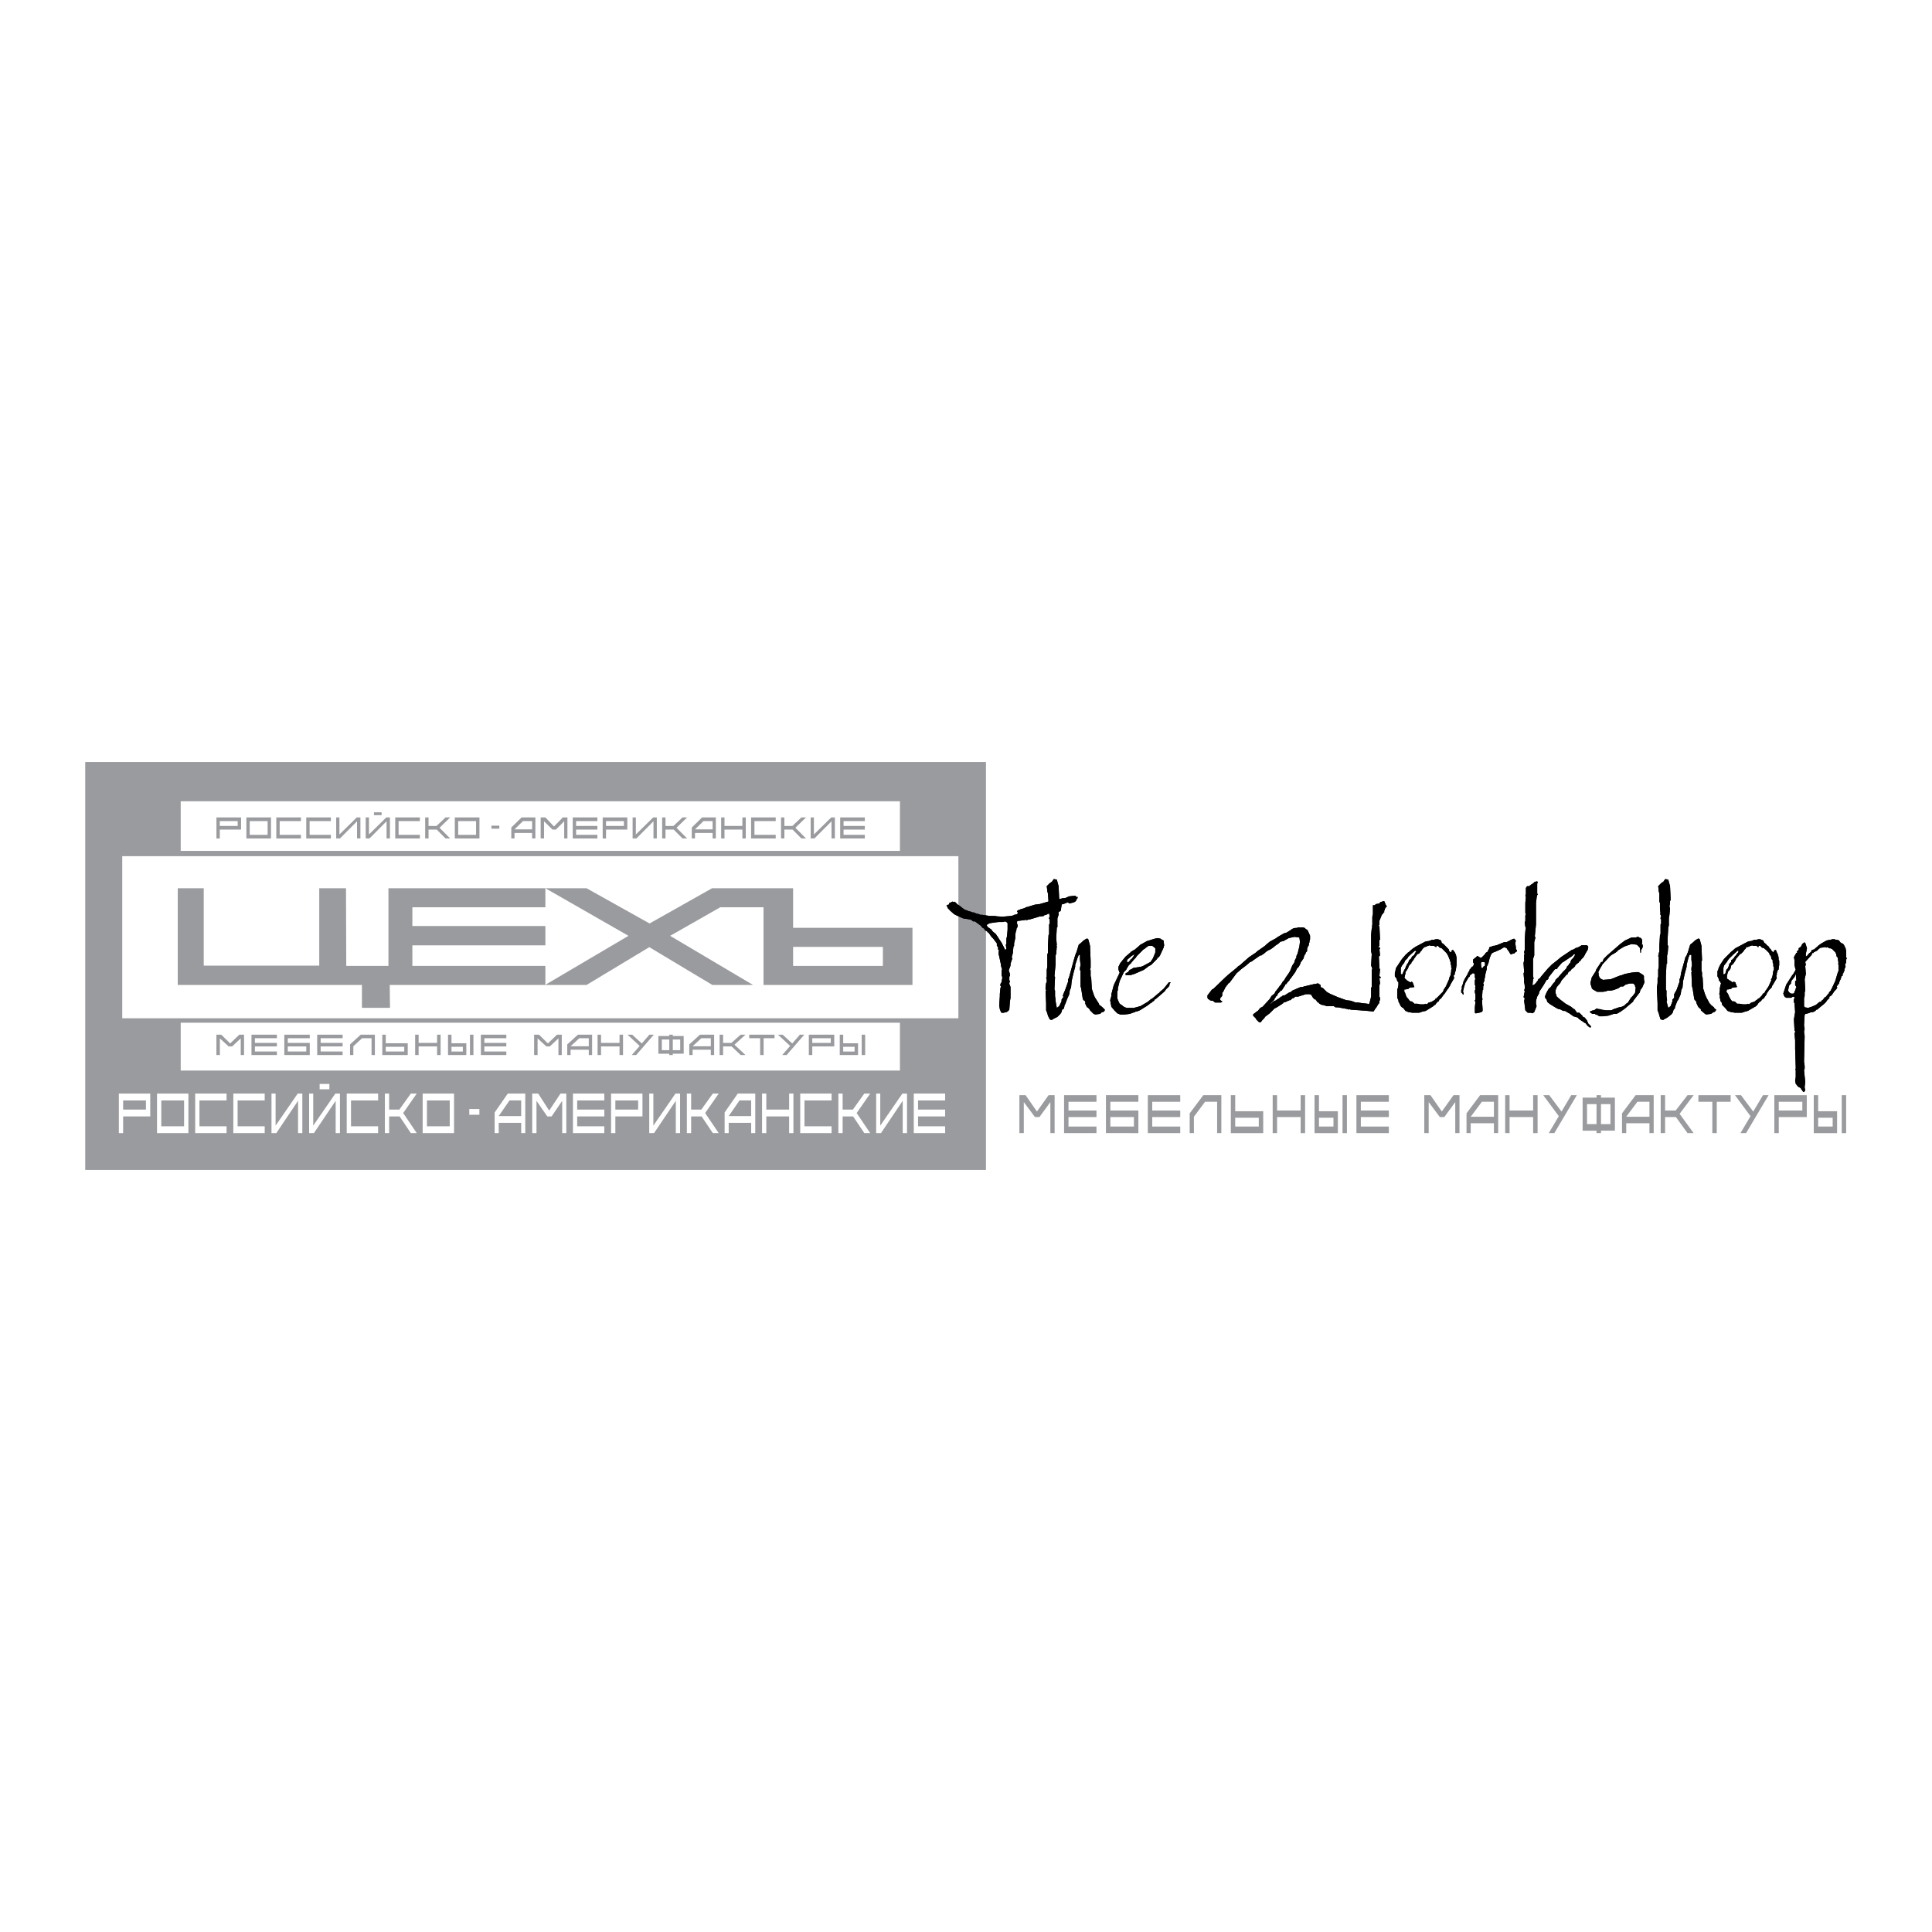 <?xml version="1.0" encoding="utf-8"?>
<!-- Generator: Adobe Illustrator 13.0.0, SVG Export Plug-In . SVG Version: 6.00 Build 14948)  -->
<!DOCTYPE svg PUBLIC "-//W3C//DTD SVG 1.0//EN" "http://www.w3.org/TR/2001/REC-SVG-20010904/DTD/svg10.dtd">
<svg version="1.0" id="Layer_1" xmlns="http://www.w3.org/2000/svg" xmlns:xlink="http://www.w3.org/1999/xlink" x="0px" y="0px"
	 width="192.756px" height="192.756px" viewBox="0 0 192.756 192.756" enable-background="new 0 0 192.756 192.756"
	 xml:space="preserve">
<g>
	<polygon fill-rule="evenodd" clip-rule="evenodd" fill="#FFFFFF" points="0,0 192.756,0 192.756,192.756 0,192.756 0,0 	"/>
	<polygon fill-rule="evenodd" clip-rule="evenodd" fill="#999B9E" points="98.369,116.727 8.504,116.727 8.504,76.028 
		98.369,76.028 98.369,116.727 	"/>
	<polygon fill-rule="evenodd" clip-rule="evenodd" fill="#FFFFFF" points="95.619,85.422 95.619,101.594 12.197,101.594 
		12.197,85.422 95.619,85.422 	"/>
	<polygon fill-rule="evenodd" clip-rule="evenodd" fill="#FFFFFF" points="89.786,106.809 18.029,106.809 18.029,102.037 
		89.786,102.037 89.786,106.809 	"/>
	<polygon fill-rule="evenodd" clip-rule="evenodd" fill="#FFFFFF" points="89.786,79.944 18.029,79.944 18.029,84.894 
		89.786,84.894 89.786,79.944 	"/>
	<polygon fill-rule="evenodd" clip-rule="evenodd" fill="#999B9E" points="91.037,98.268 91.037,92.57 79.128,92.57 79.128,88.619 
		71.043,88.619 64.807,92.135 58.52,88.619 54.412,88.619 62.702,93.367 54.386,98.268 58.52,98.268 64.78,94.497 71.069,98.268 
		75.125,98.268 66.859,93.367 71.864,90.517 76.177,90.517 76.177,98.268 91.037,98.268 	"/>
	<polygon fill-rule="evenodd" clip-rule="evenodd" fill="#999B9E" points="17.734,88.619 17.734,98.268 36.112,98.268 
		36.112,100.553 38.909,100.553 38.884,98.268 54.412,98.268 54.412,96.369 41.143,96.369 41.143,94.315 54.412,94.315 
		54.412,92.391 41.143,92.391 41.143,90.517 54.412,90.517 54.412,88.619 38.755,88.619 38.755,96.369 34.546,96.369 34.52,88.619 
		31.851,88.619 31.851,96.343 20.327,96.343 20.327,88.619 17.734,88.619 	"/>
	<polygon fill-rule="evenodd" clip-rule="evenodd" fill="#999B9E" points="55.715,105.26 55.715,103.599 54.858,104.402 
		54.509,104.402 53.634,103.599 53.634,105.26 53.29,105.26 53.29,103.23 53.775,103.23 54.662,104.104 55.576,103.23 
		56.047,103.23 56.047,105.26 55.715,105.26 	"/>
	<path fill-rule="evenodd" clip-rule="evenodd" fill="#999B9E" d="M58.742,105.26v-0.53h-1.817v0.53h-0.33v-1.059l1.064-0.971h1.416
		v2.029H58.742L58.742,105.26z M58.742,103.582h-0.943l-0.874,0.803h1.817V103.582L58.742,103.582z"/>
	<polygon fill-rule="evenodd" clip-rule="evenodd" fill="#999B9E" points="61.811,105.26 61.811,104.402 59.966,104.402 
		59.966,105.26 59.622,105.26 59.622,103.23 59.966,103.23 59.966,104.051 61.811,104.051 61.811,103.23 62.16,103.23 62.16,105.26 
		61.811,105.26 	"/>
	<polygon fill-rule="evenodd" clip-rule="evenodd" fill="#999B9E" points="63.473,105.26 63.033,105.26 63.82,104.352 
		62.604,103.23 63.076,103.23 64.031,104.107 64.792,103.23 65.232,103.23 63.473,105.26 	"/>
	<path fill-rule="evenodd" clip-rule="evenodd" fill="#999B9E" d="M67.125,105.127v0.133h-0.349v-0.128h-1.09v-1.771h1.092
		l-0.002-0.13h0.349v0.13h1.087v1.767H67.125L67.125,105.127z M66.776,103.711H66.03v1.067h0.746V103.711h1.088h-0.739v1.067h0.739
		v-1.067H66.776L66.776,103.711z"/>
	<path fill-rule="evenodd" clip-rule="evenodd" fill="#999B9E" d="M70.918,105.26v-0.53H69.1v0.53h-0.33v-1.059l1.064-0.971h1.415
		v2.029H70.918L70.918,105.26z M70.918,103.582h-0.944l-0.874,0.803h1.818V103.582L70.918,103.582z"/>
	<polygon fill-rule="evenodd" clip-rule="evenodd" fill="#999B9E" points="73.898,105.26 72.99,104.402 72.143,104.402 
		72.143,105.26 71.797,105.26 71.797,103.23 72.143,103.23 72.143,104.051 72.968,104.051 73.898,103.23 74.376,103.23 
		73.277,104.229 74.376,105.26 73.898,105.26 	"/>
	<polygon fill-rule="evenodd" clip-rule="evenodd" fill="#999B9E" points="76.187,103.582 76.187,105.26 75.84,105.26 
		75.84,103.582 74.75,103.582 74.75,103.23 77.275,103.23 77.275,103.582 76.187,103.582 	"/>
	<polygon fill-rule="evenodd" clip-rule="evenodd" fill="#999B9E" points="78.483,105.26 78.045,105.26 78.832,104.352 
		77.615,103.23 78.085,103.23 79.042,104.107 79.805,103.23 80.244,103.23 78.483,105.26 	"/>
	<path fill-rule="evenodd" clip-rule="evenodd" fill="#999B9E" d="M81.041,104.402v0.857h-0.345v-2.029h2.538v1.172H81.041
		L81.041,104.402z M82.886,103.582h-1.845v0.469h1.845V103.582L82.886,103.582z"/>
	<path fill-rule="evenodd" clip-rule="evenodd" fill="#999B9E" d="M83.782,105.26v-2.029h0.345v0.856h1.481v1.173H83.782
		L83.782,105.26z M85.263,104.437h-1.136v0.472h1.136V104.437l0.709,0.823v-2.029h0.346v2.029h-0.346L85.263,104.437L85.263,104.437
		z"/>
	<polygon fill-rule="evenodd" clip-rule="evenodd" fill="#999B9E" points="24.017,105.26 24.017,103.599 23.159,104.402 
		22.811,104.402 21.936,103.599 21.936,105.26 21.591,105.26 21.591,103.23 22.076,103.23 22.964,104.104 23.877,103.23 
		24.349,103.23 24.349,105.26 24.017,105.26 	"/>
	<polygon fill-rule="evenodd" clip-rule="evenodd" fill="#999B9E" points="25.089,105.26 25.089,103.23 27.627,103.23 
		27.627,103.582 25.433,103.582 25.433,104.051 27.627,104.051 27.627,104.402 25.433,104.402 25.433,104.908 27.627,104.908 
		27.627,105.26 25.089,105.26 	"/>
	<path fill-rule="evenodd" clip-rule="evenodd" fill="#999B9E" d="M28.366,105.26v-2.029h2.539v0.352h-2.193v0.469h2.193v1.209
		H28.366L28.366,105.26z M30.558,104.402h-1.846v0.506h1.846V104.402L30.558,104.402z"/>
	<polygon fill-rule="evenodd" clip-rule="evenodd" fill="#999B9E" points="31.646,105.26 31.646,103.23 34.183,103.23 
		34.183,103.582 31.991,103.582 31.991,104.051 34.183,104.051 34.183,104.402 31.991,104.402 31.991,104.908 34.183,104.908 
		34.183,105.26 31.646,105.26 	"/>
	<polygon fill-rule="evenodd" clip-rule="evenodd" fill="#999B9E" points="37.07,105.26 37.07,103.582 36.127,103.582 
		35.253,104.385 35.253,105.26 34.924,105.26 34.924,104.201 35.987,103.23 37.402,103.23 37.402,105.26 37.07,105.26 	"/>
	<path fill-rule="evenodd" clip-rule="evenodd" fill="#999B9E" d="M38.142,105.26v-2.029h0.346v0.856h2.192v1.173H38.142
		L38.142,105.26z M40.333,104.437h-1.845v0.472h1.845V104.437L40.333,104.437z"/>
	<polygon fill-rule="evenodd" clip-rule="evenodd" fill="#999B9E" points="43.61,105.26 43.61,104.402 41.767,104.402 
		41.767,105.26 41.42,105.26 41.42,103.23 41.767,103.23 41.767,104.051 43.61,104.051 43.61,103.23 43.958,103.23 43.958,105.26 
		43.61,105.26 	"/>
	<path fill-rule="evenodd" clip-rule="evenodd" fill="#999B9E" d="M44.699,105.26v-2.029h0.345v0.856h1.481v1.173H44.699
		L44.699,105.26z M46.179,104.437h-1.135v0.472h1.135V104.437l0.71,0.823v-2.029h0.346v2.029h-0.346L46.179,104.437L46.179,104.437z
		"/>
	<polygon fill-rule="evenodd" clip-rule="evenodd" fill="#999B9E" points="47.978,105.26 47.978,103.23 50.516,103.23 
		50.516,103.582 48.323,103.582 48.323,104.051 50.516,104.051 50.516,104.402 48.323,104.402 48.323,104.908 50.516,104.908 
		50.516,105.26 47.978,105.26 	"/>
	<path fill-rule="evenodd" clip-rule="evenodd" fill="#999B9E" d="M21.928,82.768v0.886h-0.334v-2.099h2.457v1.213H21.928
		L21.928,82.768z M23.713,81.92h-1.786v0.485h1.786V81.92L23.713,81.92z"/>
	<path fill-rule="evenodd" clip-rule="evenodd" fill="#999B9E" d="M24.581,83.653v-2.099h2.457v2.099H24.581L24.581,83.653z
		 M26.701,81.92h-1.787v1.373h1.787V81.92L26.701,81.92z"/>
	<polygon fill-rule="evenodd" clip-rule="evenodd" fill="#999B9E" points="27.568,83.653 27.568,81.554 30.025,81.554 30.025,81.92 
		27.903,81.92 27.903,83.292 30.025,83.292 30.025,83.653 27.568,83.653 	"/>
	<polygon fill-rule="evenodd" clip-rule="evenodd" fill="#999B9E" points="30.555,83.653 30.555,81.554 33.013,81.554 33.013,81.92 
		30.89,81.92 30.89,83.292 33.013,83.292 33.013,83.653 30.555,83.653 	"/>
	<polygon fill-rule="evenodd" clip-rule="evenodd" fill="#999B9E" points="35.623,83.653 35.623,81.938 33.92,83.653 33.542,83.653 
		33.542,81.554 33.864,81.554 33.864,83.257 35.596,81.554 35.958,81.554 35.958,83.653 35.623,83.653 	"/>
	<path fill-rule="evenodd" clip-rule="evenodd" fill="#999B9E" d="M38.568,83.653v-1.716l-1.704,1.716h-0.376v-2.099h0.321v1.703
		l1.732-1.703h0.362v2.099H38.568L38.568,83.653z M37.312,81.327v-0.282h0.763v0.282H37.312L37.312,81.327z"/>
	<polygon fill-rule="evenodd" clip-rule="evenodd" fill="#999B9E" points="39.433,83.653 39.433,81.554 41.89,81.554 41.89,81.92 
		39.767,81.92 39.767,83.292 41.89,83.292 41.89,83.653 39.433,83.653 	"/>
	<polygon fill-rule="evenodd" clip-rule="evenodd" fill="#999B9E" points="44.451,83.653 43.575,82.768 42.755,82.768 
		42.755,83.653 42.42,83.653 42.42,81.554 42.755,81.554 42.755,82.405 43.554,82.405 44.451,81.554 44.915,81.554 43.853,82.588 
		44.915,83.653 44.451,83.653 	"/>
	<path fill-rule="evenodd" clip-rule="evenodd" fill="#999B9E" d="M45.377,83.653v-2.099h2.458v2.099H45.377L45.377,83.653z
		 M47.498,81.92h-1.785v1.373h1.785V81.92L47.498,81.92z"/>
	<polygon fill-rule="evenodd" clip-rule="evenodd" fill="#999B9E" points="49.029,82.679 49.029,82.374 49.819,82.374 
		49.819,82.676 49.029,82.679 	"/>
	<path fill-rule="evenodd" clip-rule="evenodd" fill="#999B9E" d="M53.091,83.653v-0.546h-1.759v0.546h-0.319v-1.094l1.03-1.005
		h1.37v2.099H53.091L53.091,83.653z M53.091,81.92h-0.913l-0.846,0.828h1.759V81.92L53.091,81.92z"/>
	<polygon fill-rule="evenodd" clip-rule="evenodd" fill="#999B9E" points="56.29,83.653 56.29,81.938 55.46,82.768 55.124,82.768 
		54.277,81.938 54.277,83.653 53.942,83.653 53.942,81.554 54.412,81.554 55.271,82.459 56.154,81.554 56.612,81.554 56.612,83.653 
		56.29,83.653 	"/>
	<polygon fill-rule="evenodd" clip-rule="evenodd" fill="#999B9E" points="57.143,83.653 57.143,81.554 59.599,81.554 59.599,81.92 
		57.477,81.92 57.477,82.405 59.599,82.405 59.599,82.768 57.477,82.768 57.477,83.292 59.599,83.292 59.599,83.653 57.143,83.653 	
		"/>
	<path fill-rule="evenodd" clip-rule="evenodd" fill="#999B9E" d="M60.464,82.768v0.886H60.13v-2.099h2.456v1.213H60.464
		L60.464,82.768z M62.249,81.92h-1.785v0.485h1.785V81.92L62.249,81.92z"/>
	<polygon fill-rule="evenodd" clip-rule="evenodd" fill="#999B9E" points="65.197,83.653 65.197,81.938 63.493,83.653 
		63.116,83.653 63.116,81.554 63.438,81.554 63.438,83.257 65.169,81.554 65.531,81.554 65.531,83.653 65.197,83.653 	"/>
	<polygon fill-rule="evenodd" clip-rule="evenodd" fill="#999B9E" points="68.095,83.653 67.216,82.768 66.396,82.768 
		66.396,83.653 66.062,83.653 66.062,81.554 66.396,81.554 66.396,82.405 67.194,82.405 68.095,81.554 68.556,81.554 67.495,82.588 
		68.556,83.653 68.095,83.653 	"/>
	<path fill-rule="evenodd" clip-rule="evenodd" fill="#999B9E" d="M71.098,83.653v-0.546h-1.76v0.546H69.02v-1.094l1.03-1.005h1.368
		v2.099H71.098L71.098,83.653z M71.098,81.92h-0.913l-0.847,0.828h1.76V81.92L71.098,81.92z"/>
	<polygon fill-rule="evenodd" clip-rule="evenodd" fill="#999B9E" points="74.069,83.653 74.069,82.768 72.283,82.768 
		72.283,83.653 71.95,83.653 71.95,81.554 72.283,81.554 72.283,82.405 74.069,82.405 74.069,81.554 74.405,81.554 74.405,83.653 
		74.069,83.653 	"/>
	<polygon fill-rule="evenodd" clip-rule="evenodd" fill="#999B9E" points="74.937,83.653 74.937,81.554 77.393,81.554 77.393,81.92 
		75.271,81.92 75.271,83.292 77.393,83.292 77.393,83.653 74.937,83.653 	"/>
	<polygon fill-rule="evenodd" clip-rule="evenodd" fill="#999B9E" points="79.956,83.653 79.076,82.768 78.258,82.768 
		78.258,83.653 77.924,83.653 77.924,81.554 78.258,81.554 78.258,82.405 79.057,82.405 79.956,81.554 80.417,81.554 79.355,82.588 
		80.417,83.653 79.956,83.653 	"/>
	<polygon fill-rule="evenodd" clip-rule="evenodd" fill="#999B9E" points="82.961,83.653 82.961,81.938 81.259,83.653 
		80.881,83.653 80.881,81.554 81.203,81.554 81.203,83.257 82.935,81.554 83.295,81.554 83.295,83.653 82.961,83.653 	"/>
	<polygon fill-rule="evenodd" clip-rule="evenodd" fill="#999B9E" points="83.826,83.653 83.826,81.554 86.284,81.554 86.284,81.92 
		84.161,81.92 84.161,82.405 86.284,82.405 86.284,82.768 84.161,82.768 84.161,83.292 86.284,83.292 86.284,83.653 83.826,83.653 	
		"/>
	<polygon fill-rule="evenodd" clip-rule="evenodd" fill="#FFFFFF" points="79.128,94.471 88.086,94.471 88.086,96.369 
		79.128,96.369 79.128,94.471 	"/>
	<path fill-rule="evenodd" clip-rule="evenodd" d="M100.527,92.761v-0.655l-0.117-0.119l-0.118-0.059l-0.238,0.059h-0.059h-0.117
		h-0.179h-0.236v-0.536h0.415h0.236l0.71-0.06l0.294-0.06l0.061-0.06h0.061l0.234-0.058l0.06-0.059v-0.18h-0.06v-0.06l0.119-0.119
		h0.118l0.059-0.059l0.415-0.119l0.118-0.059l0.118-0.061h0.06l0.77-0.237l0.474-0.06l1.243-0.357l0.412-0.06l0.475-0.12
		l0.235-0.059h0.06h0.118l0.415-0.178l0.65-0.06v0.119h0.117h0.061v0.12l-0.061,0.059l-0.117,0.24l-0.178,0.119l-0.473,0.117
		l-0.059-0.058l-0.119-0.059l-0.117,0.059l-0.298,0.118h-0.057h-0.061l-0.06,0.119l-0.059,0.417v0.059l-0.06,0.119l-0.415,0.12
		h-0.235l-0.118,0.12l-0.238-0.06l-0.176,0.06l-0.119,0.059l-0.119,0.058l-0.234,0.06v0.06l-0.474,0.06l-0.179,0.059l-0.593,0.178
		l-0.234,0.061h-0.061l-0.178,0.059l-0.118-0.059l-0.059,0.059h-0.119l-0.473,0.06h-0.06l-0.119,0.061v0.237l0.06,0.119v0.121
		l-0.06,0.177l-0.059,0.059v0.12l-0.058,0.179l-0.06,0.298v0.358l-0.119,0.534v0.119v0.118l-0.061,0.062l-0.058,0.536v0.117
		l-0.119,0.418l0.06,0.12l-0.177,0.535h-0.059h0.059v0.06v0.121l-0.178,0.477l0.119,0.355v0.237h-0.06v0.061v0.06v0.237l0.06,0.179
		l-0.06,0.121v0.117l0.06,0.119l0.059,0.18v0.117v0.476v0.479l-0.059,0.357l-0.06,0.773v0.059l-0.179,0.18l-0.117,0.061l-0.296,0.06
		h-0.178l-0.059-0.06l-0.119-0.299l-0.06-0.358l0.06-0.95v-0.119V99.19l0.059-0.596l0.061-0.178l-0.061-0.058v-0.062v-0.061v-0.059
		l0.061-0.117l0.059-0.061v-0.119l0.059-0.239v-0.238h-0.059v-0.119v-0.118v-0.355v-0.061h0.059l-0.059-0.18l-0.059-0.179v-0.119
		l-0.179-0.833l-0.06-0.239v-0.177v-0.121l0.06-0.059l-0.06-0.061l-0.059-0.059v-0.237l-0.118-0.121v-0.952h0.059l0.06,0.119
		l0.118,0.179l0.237,0.358l0.059,0.119l0.059,0.119l0.238,0.476l0.059-0.059l0.06-0.058l-0.06-0.419l0.06-0.059v-0.06v-0.476
		l0.059-0.239L100.527,92.761L100.527,92.761z M99.463,91.988l-0.709,0.119l-0.238,0.119l-0.06,0.059v0.06l0.12,0.18h0.059v0.058
		h0.059l0.061,0.059l0.118,0.061l0.176,0.238l0.297,0.236l0.118,0.181v0.058v0.952V94.13l-0.355-0.476l-0.06-0.059l-0.058-0.062
		l-0.061-0.059l-0.295-0.418l-0.119-0.059V92.94l-0.118-0.061l-0.178-0.119v-0.12h-0.06l-0.176-0.117l-0.059-0.06v-0.06
		l-0.651-0.477h-0.06h-0.118l-0.238-0.18l-0.768-0.119l-0.652-0.298l-0.236-0.118l-0.473-0.418v-0.059l-0.119-0.059l-0.119-0.24
		l-0.059-0.118h0.059l0.119-0.06h0.059l0.06-0.178l0.177-0.059l0.118-0.06h0.06l0.061,0.06l0.117-0.06l0.296,0.297l0.119,0.06
		l0.532,0.417l0.297,0.118h0.059l0.058,0.06l0.296,0.06l0.059,0.06h0.177l0.12,0.06l0.178,0.06l0.235,0.059l0.118,0.058h0.12h0.059
		l0.77,0.12h0.118h0.058h0.118h0.179h0.06l0.177,0.06V91.988L99.463,91.988z"/>
	<polygon fill-rule="evenodd" clip-rule="evenodd" points="110.113,100.62 110.233,100.738 110.173,100.918 110.113,100.918 
		110.056,100.979 109.936,100.979 109.876,101.038 109.76,101.154 109.286,101.215 109.107,101.154 108.753,100.798 108.694,100.68 
		108.576,100.56 108.517,100.501 108.457,100.501 108.279,100.143 108.279,99.906 108.101,99.787 108.101,99.728 108.041,99.728 
		107.866,98.595 107.807,98.417 107.807,96.99 107.807,96.928 107.807,96.812 107.747,96.812 107.747,96.571 107.807,96.273 
		107.747,95.737 107.747,95.262 107.628,95.262 107.51,95.557 107.273,96.273 107.273,96.452 107.095,97.107 106.919,97.882 
		106.859,98.536 106.74,98.773 106.682,99.19 106.445,99.728 106.387,99.906 106.267,100.202 106.209,100.262 106.209,100.321 
		106.148,100.62 105.972,100.738 105.912,100.918 105.912,100.979 105.794,101.154 105.735,101.215 105.498,101.453 
		105.262,101.572 105.144,101.632 105.025,101.69 104.967,101.752 104.848,101.752 104.73,101.69 104.553,101.333 104.492,101.095 
		104.373,100.798 104.373,100.441 104.373,100.084 104.315,98.895 104.373,98.835 104.373,98.773 104.315,98.715 104.315,98.478 
		104.373,98.062 104.434,98.001 104.434,97.701 104.373,97.584 104.434,97.465 104.434,97.285 104.434,96.751 104.492,96.452 
		104.492,95.5 104.492,95.382 104.492,95.202 104.553,95.082 104.553,94.965 104.553,94.367 104.611,93.299 104.669,93.177 
		104.669,92.226 104.73,92.166 104.73,91.688 104.669,91.688 104.669,91.63 104.669,91.571 104.73,91.392 104.669,91.155 
		104.611,90.678 104.611,90.083 104.611,89.964 104.553,89.13 104.492,88.951 104.492,88.891 104.434,88.414 104.73,88.118 
		104.907,87.998 104.967,87.998 104.967,87.939 105.144,87.702 105.439,87.761 105.616,88.414 105.675,89.665 105.675,89.785 
		105.675,89.905 105.616,90.024 105.616,90.083 105.616,90.438 105.616,90.618 105.616,91.272 105.498,91.63 105.498,92.166 
		105.498,92.285 105.498,92.345 105.498,92.524 105.439,92.524 105.379,93.596 105.439,94.309 105.379,94.309 105.439,94.367 
		105.379,95.142 105.32,95.322 105.32,96.036 105.32,96.154 105.201,97.404 105.262,97.465 105.201,98.715 105.262,98.835 
		105.262,99.371 105.32,99.787 105.32,99.906 105.439,100.56 105.675,100.382 105.912,99.906 105.912,99.728 106.032,99.549 
		106.089,99.49 106.089,99.431 106.032,99.371 106.089,99.19 106.267,98.773 106.564,97.94 106.564,97.643 106.623,97.643 
		106.801,96.99 107.214,95.5 107.273,95.322 107.332,95.142 107.391,95.024 107.628,94.249 107.924,94.011 107.984,93.953 
		108.101,93.835 108.398,93.655 108.517,93.655 108.576,93.713 108.694,94.13 108.753,94.367 108.812,95.857 108.812,96.571 
		108.753,96.69 108.812,96.812 108.812,97.049 108.812,97.404 108.87,97.524 108.87,97.584 108.93,98.655 109.107,99.19 
		109.226,99.49 109.642,100.143 109.642,100.202 109.699,100.262 109.995,100.501 110.113,100.62 	"/>
	<path fill-rule="evenodd" clip-rule="evenodd" d="M113.072,95.44l0.118-0.239l-0.297,0.18l-0.058,0.059v-0.416v-0.06l0.295-0.18
		l0.117-0.059l0.061-0.058l0.414-0.359l0.061-0.06l0.117-0.059l0.534-0.298l0.767-0.237l0.296-0.059l0.297,0.059l0.059,0.059
		l0.237,0.122l0.059,0.474l-0.059,0.238l-0.355,0.774l-0.119,0.178l-0.118,0.057l-0.059,0.122l-0.592,0.594l-0.236,0.119
		l-0.473,0.359l-0.947,0.416l-0.354,0.118v-0.534l0.058-0.061l0.179-0.12l0.77-0.119l0.179-0.061l0.768-0.416l0.236-0.356
		l0.177-0.418l0.062-0.177v-0.416l-0.3-0.241h-0.353l-0.118,0.062l-0.235,0.179l-0.061,0.06l-0.118,0.058l-0.058,0.059l-0.237,0.24
		l-0.239,0.237l-0.117,0.12l-0.118,0.175l-0.178,0.18l-0.295,0.358v0.059v-0.417l0.058-0.059L113.072,95.44L113.072,95.44z
		 M112.836,101.095v-0.535h0.295l0.652-0.178l0.709-0.417l0.296-0.237l0.059-0.06h0.061l0.708-0.598h0.061v-0.059l0.059-0.059
		l0.355-0.298l0.531-0.654h0.178l-0.117,0.178v0.119l-0.061,0.119l-0.236,0.238l-0.06,0.06l-0.116,0.18l-0.891,0.773l-0.117,0.06
		l-0.059,0.118l-0.18,0.119l-0.056,0.06l-0.061,0.06h-0.059l-0.296,0.237l-0.77,0.477l-0.296,0.12h-0.118l-0.061,0.061l-0.234,0.06
		l-0.12,0.057H112.836L112.836,101.095z M112.836,95.44l-0.356,0.297l-0.058,0.18l0.058,0.058l0.062,0.06l0.235-0.239v-0.06h0.06
		v0.417h-0.06l-0.061,0.06l-0.116,0.121l-0.178,0.296l-0.059,0.12l-0.237,0.239l-0.416,0.892l-0.177,0.713v0.179l-0.06,0.18v0.654
		l0.119,0.299l0.117,0.236l0.179,0.119l0.237,0.18l0.116,0.06l0.18,0.059h0.414v0.535l-0.12,0.06l-0.532,0.061h-0.414l-0.296-0.12
		l-0.177-0.177l-0.118-0.12l-0.296-0.356l-0.119-0.654l0.119-0.416V99.19l0.237-0.893l0.59-1.249l-0.117-0.298v-0.299l0.177-0.357
		l0.238-0.298l0.295-0.356l0.533-0.416V95.44L112.836,95.44z M112.836,96.751h-0.12l-0.175,0.239l-0.238,0.118v0.178h0.061h0.236
		h0.06h0.057h0.061h0.06V96.751L112.836,96.751z"/>
	<polygon fill-rule="evenodd" clip-rule="evenodd" points="138.396,90.438 138.337,90.438 138.161,90.678 138.161,90.796 
		138.101,90.855 138.101,91.035 138.042,91.035 137.982,91.155 137.864,91.272 137.627,91.868 137.627,92.226 137.627,92.285 
		137.568,92.285 137.568,92.345 137.627,92.465 137.685,93.774 137.627,93.774 137.627,93.835 137.627,94.249 137.627,94.367 
		137.568,94.367 137.568,94.488 137.568,94.547 137.627,94.547 137.685,94.547 137.685,94.608 137.685,94.668 137.627,94.726 
		137.685,95.322 137.568,95.44 137.627,96.631 137.685,96.69 137.627,97.345 137.627,97.404 137.745,97.465 137.745,97.584 
		137.627,97.584 137.685,98.12 137.627,98.298 137.627,99.371 137.627,99.431 137.685,99.549 137.685,99.728 137.685,99.787 
		137.627,99.846 137.627,99.965 137.627,100.024 137.627,100.084 137.509,100.143 137.509,100.202 137.39,100.382 137.33,100.501 
		137.271,100.56 137.035,100.918 136.444,100.859 134.844,100.738 134.787,100.738 134.608,100.68 134.55,100.738 134.49,100.68 
		133.485,100.501 133.249,100.501 133.07,100.382 132.479,100.382 132.302,100.382 132.242,100.321 132.183,100.321 
		132.124,100.321 132.006,100.262 131.888,100.262 131.65,100.143 131.59,100.084 131.59,100.024 131.473,100.024 131.354,99.846 
		131.295,99.787 131.238,99.668 131.179,99.728 131.001,99.549 130.822,99.252 130.646,99.19 130.29,99.19 129.521,99.431 
		129.226,99.431 129.106,99.549 128.987,99.607 128.929,99.607 128.87,99.668 128.752,99.787 128.634,99.787 128.574,99.846 
		128.514,99.846 128.277,99.965 128.041,100.024 128.041,100.084 127.922,100.143 127.864,100.202 127.391,100.501 127.154,100.62 
		126.68,101.095 126.207,101.453 126.148,101.572 126.089,101.632 125.972,101.752 125.911,101.811 125.793,101.987 
		125.615,101.987 125.558,101.93 125.38,101.752 125.32,101.69 125.32,101.632 125.143,101.453 125.084,101.395 125.024,101.333 
		125.024,101.274 125.024,101.215 125.084,101.154 125.32,100.979 125.38,100.918 125.498,100.859 125.734,100.56 125.972,100.441 
		126.68,99.668 126.858,99.371 127.154,99.132 127.213,99.012 127.272,98.895 127.332,98.835 127.567,98.536 127.687,98.359 
		127.745,98.298 127.805,98.237 127.981,97.94 128.099,97.821 128.158,97.762 128.158,97.701 128.219,97.643 128.277,97.524 
		128.574,97.107 128.634,96.99 128.692,96.928 128.929,96.335 129.167,95.976 129.167,95.917 129.167,95.857 129.226,95.737 
		129.284,95.62 129.342,95.557 129.342,95.382 129.461,95.142 129.638,94.429 129.698,93.953 129.638,93.535 129.226,93.476 
		129.167,93.476 129.106,93.476 128.574,93.596 128.041,93.892 127.745,93.953 127.567,94.13 127.213,94.367 127.154,94.429 
		126.918,94.608 126.738,94.726 126.621,94.785 126.562,94.785 126.502,94.845 126.386,94.904 126.03,95.202 125.911,95.262 
		125.852,95.322 125.734,95.322 124.965,95.857 124.906,95.917 124.729,95.976 124.312,96.335 123.84,96.69 123.366,97.107 
		122.658,98.062 122.537,98.12 122.479,98.237 122.42,98.298 122.36,98.359 122.36,98.417 122.303,98.417 122.006,99.012 
		121.946,99.012 121.946,99.07 121.946,99.19 121.946,99.252 121.946,99.311 121.889,99.431 121.711,99.607 121.771,99.668 
		121.711,99.728 121.771,99.787 121.828,99.846 121.889,99.846 121.946,99.906 121.889,99.965 121.828,100.024 121.591,100.024 
		121.236,100.024 121,99.846 120.882,99.846 120.704,99.787 120.646,99.728 120.527,99.668 120.468,99.549 120.468,99.311 
		120.882,98.773 120.94,98.715 121.06,98.655 122.36,97.404 122.42,97.404 122.42,97.345 123.366,96.571 123.427,96.511 
		123.544,96.392 123.663,96.335 124.61,95.5 125.32,95.024 125.38,94.965 125.438,94.904 126.207,94.367 126.265,94.309 
		126.326,94.249 126.68,93.953 127.332,93.596 127.391,93.535 128.099,93.118 128.336,93.058 128.634,92.88 128.692,92.821 
		128.752,92.821 128.812,92.761 128.87,92.702 128.929,92.702 128.987,92.641 129.226,92.583 129.342,92.583 129.402,92.583 
		129.461,92.524 129.638,92.524 129.995,92.524 130.173,92.583 130.231,92.641 130.29,92.702 130.408,92.761 130.468,92.821 
		130.705,93.357 130.705,93.713 130.646,93.892 130.646,93.953 130.646,94.011 130.586,94.13 130.586,94.309 130.527,94.367 
		130.527,94.429 130.468,94.429 130.468,94.547 130.408,94.668 130.408,94.726 130.408,94.904 130.29,95.024 130.231,95.202 
		130.173,95.262 130.112,95.382 130.054,95.62 129.76,96.036 129.76,96.095 129.581,96.452 129.521,96.511 129.402,96.631 
		129.226,96.99 128.752,97.643 128.692,97.701 128.634,97.821 128.574,97.882 128.455,98.001 128.336,98.179 128.219,98.237 
		128.219,98.298 127.864,98.835 127.745,98.835 127.745,98.895 127.507,99.132 127.391,99.371 127.272,99.431 127.272,99.49 
		127.154,99.668 127.154,99.728 126.738,100.143 126.799,100.143 126.858,100.084 126.918,100.024 127.154,99.846 127.213,99.846 
		127.332,99.787 127.391,99.728 127.507,99.668 127.687,99.549 127.805,99.431 127.922,99.431 127.922,99.371 128.041,99.311 
		128.158,99.311 128.634,99.012 128.752,99.012 128.752,98.953 128.812,98.953 128.87,98.895 128.929,98.835 129.76,98.478 
		129.875,98.478 129.936,98.478 130.112,98.417 131.119,98.179 131.238,98.179 131.414,98.12 131.533,98.12 131.769,98.298 
		131.769,98.478 131.888,98.536 132.006,98.595 132.065,98.655 132.359,98.953 132.539,99.07 132.599,99.07 132.656,99.132 
		133.485,99.49 134.313,99.787 134.787,99.846 135.26,100.024 135.495,100.024 135.909,100.084 136.444,100.143 136.503,100.202 
		136.562,100.143 136.621,100.143 136.798,99.431 136.798,99.252 136.798,99.132 136.798,98.595 136.798,98.536 136.857,98.478 
		136.857,98.417 136.857,98.359 136.857,98.298 136.857,97.584 136.857,97.465 136.857,96.812 136.916,96.631 136.798,96.335 
		136.857,95.202 136.798,94.904 136.798,93.238 136.857,92.641 136.916,92.465 136.857,92.345 136.916,92.345 136.916,91.452 
		136.977,91.214 136.977,91.095 136.977,91.035 136.977,90.975 136.977,90.737 136.977,90.498 136.977,90.38 136.977,90.32 
		137.154,90.32 137.271,90.201 137.627,90.141 137.685,90.024 138.042,89.905 138.101,89.905 138.161,90.024 138.279,90.32 
		138.337,90.38 138.396,90.438 	"/>
	<path fill-rule="evenodd" clip-rule="evenodd" d="M141.296,94.965v-0.061l-0.119-0.059l-0.474,0.417v-0.417l0.296-0.237
		l0.118-0.061l0.06-0.059l1.006-0.536l0.297-0.061h0.059l0.178-0.057l0.118-0.061h0.177l0.237-0.061h0.236l0.295,0.122l0.06,0.236
		l0.179,0.119l0.117,0.119l0.058,0.058l0.062,0.062l0.059,0.059l0.06,0.059l0.116,0.121l0.061,0.058v0.12l0.179,0.179l0.116-0.06
		l-0.057-0.061v-0.059h0.057l0.06-0.061h0.06l0.059,0.061l0.119,0.179l0.117,0.237l0.06,0.295v0.18v0.12v0.238v0.178l-0.06,0.417
		v0.061l-0.117,0.356v0.119l-0.06,0.059l-0.06,0.06l0.06,0.239l-0.413,0.714v0.062l-0.06,0.058l-0.06,0.119l-0.177,0.237
		l-0.238,0.358l-0.059,0.059l-0.179,0.24l-0.118,0.177l-0.176,0.12l-0.06,0.179h-0.06l-0.179,0.178l-0.116,0.178h-0.061l-0.118,0.12
		l-0.769,0.478l-0.294,0.059l-0.358,0.12h-0.708l-0.179-0.06v-1.072h0.119l0.117,0.059l0.178,0.178h0.296l0.297,0.06h0.415
		l0.058-0.06l0.179,0.06l0.177-0.178h0.118l0.06-0.06h0.118l0.058-0.059l0.119-0.061l0.179-0.118v-0.06l0.116-0.061l0.119-0.117
		l0.06-0.06l0.119-0.12l0.118-0.12l0.117-0.12l0.119-0.117l0.06-0.118v-0.062l0.237-0.356l0.295-0.655l0.06-0.237l0.119-0.239
		l0.06-0.417v-0.118l0.057-0.12l-0.057-0.12v-0.12v-0.057l-0.06-0.181v-0.119v-0.06l-0.06-0.058v-0.121l-0.06-0.118l-0.12-0.297
		l-0.06-0.12l-0.116-0.18l-0.355-0.356l-0.061-0.058l-0.059-0.06l-0.177-0.061h-0.059v-0.059l-0.179-0.121h-0.06l-0.06,0.062v0.059
		h-0.058l-0.179-0.121h-0.178h-0.058h-0.059h-0.06l-0.06-0.058l-0.177,0.058l-0.297,0.121h-0.058l-0.061,0.059l-0.061,0.061
		l-0.115,0.117v0.059l-0.12,0.119l-0.179,0.238l-0.177,0.06l-0.296,0.418l-0.06,0.059v0.059l-0.235,0.298v0.06l-0.061,0.059
		l-0.059,0.06v-0.477v-0.059h0.059l0.061-0.122l0.06-0.117l0.235-0.179v-0.06l0.06-0.06v-0.061l0.06-0.057L141.296,94.965
		L141.296,94.965z M140.703,98.536v-0.535h0.059l0.061-0.061l0.117,0.061l0.178,0.477L140.703,98.536L140.703,98.536z
		 M140.703,95.262l-0.118,0.12l-0.119,0.118v0.057l-0.118,0.122l-0.178,0.179v0.06l-0.059,0.058v0.06l-0.236,0.299l-0.119,0.236
		v0.596l0.119,0.06l0.059-0.06h-0.059h0.059l0.178-0.416l0.059-0.061l0.06-0.12v-0.06l0.059-0.12l0.119-0.237l0.059-0.059l0.06-0.12
		l0.06-0.179l0.118-0.06v0.477l-0.118,0.121l-0.119,0.296l-0.118,0.18l-0.06,0.116h-0.059v0.18l-0.06,0.237v0.06l-0.059,0.12
		l0.059,0.06v0.059l0.118,0.059v0.061l0.297,0.179l0.118,0.061v0.535h-0.059l-0.119,0.119l-0.296,0.06h-0.118v0.238l0.059,0.059
		l0.06,0.179l0.118,0.3l0.06,0.059l0.059,0.059l0.179,0.238l0.059,0.061v1.072h-0.178l-0.296-0.119l-0.236-0.3l-0.118-0.059
		l-0.119-0.119l-0.06-0.12l-0.116-0.237l-0.061-0.118v-0.119l-0.117-0.238v-0.297V99.19v-0.355v-0.12l0.059-0.12l0.059-0.297V98.12
		v-0.119l-0.059-0.061l-0.059-0.059l-0.06-0.239l-0.179-0.238v-0.355l0.061-0.18v-0.057l0.059-0.241l0.236-0.356l0.355-0.536
		l0.413-0.477l0.06-0.06h0.06v-0.061l0.178-0.117l0.118-0.12V95.262L140.703,95.262z"/>
	<path fill-rule="evenodd" clip-rule="evenodd" d="M148.158,96.273v-0.178v-0.06l-0.116-0.06h-0.06v-0.594l0.176-0.18l0.06-0.12
		l0.179-0.117h0.06v-0.061v-0.059l0.116-0.177v-0.121l0.061-0.059h0.058l0.296-0.121h0.119l0.178-0.058h0.059l0.118-0.06
		l0.593-0.238h0.118h0.117l0.594-0.297l0.176-0.059l0.119,0.119l0.06,0.061l-0.06,0.295l0.06,0.358v0.12v0.06l0.117,0.177v0.059
		l-0.177,0.121l-0.119,0.118h-0.119l-0.116,0.06h-0.119l-0.177-0.298l-0.178-0.236v-0.06h-0.061l-0.058-0.061h-0.06l-0.059-0.059
		l-0.119,0.059l-0.118,0.061l-0.06,0.06l-0.651,0.297l-0.178,0.06l-0.177,0.118l-0.177,0.415l-0.117,0.479l-0.06,0.179l-0.06,0.121
		l-0.062,0.117v0.238l-0.117,0.417l-0.06,0.357l-0.059,0.297v0.06l-0.058,0.18l-0.06,0.061v0.059l0.06,0.059v0.119l-0.06,0.119
		v0.061v0.117v0.179v-2.262l0.06-0.12h0.058l0.059-0.057V96.273L148.158,96.273z M147.982,95.976h-0.179v0.12h-0.06l0.06,0.476
		h0.118l0.061-0.06v2.262h-0.061l-0.059,0.775l0.059,0.119l-0.059,0.178l0.059,0.834v0.18l-0.118,0.119l-0.235,0.06l-0.298,0.057
		h-0.059l-0.061-0.057v-0.06v-0.24v-0.237l0.061-0.595h-0.061v-0.061v-0.059l0.061-0.06v-0.476l-0.061-0.24v-0.177l0.061-0.18
		v-0.061l-0.061-0.059l0.061-0.059v-0.061h-0.061h0.061l-0.061-0.18V98.12v-0.299v-0.06l0.061-0.061l-0.061-0.177v-0.06v-0.061
		v-0.06v-0.178h-0.059l-0.06-0.06h-0.057h-0.061l-0.119,0.119l-0.118,0.059l-0.06,0.18h-0.059l-0.354,0.597l-0.117,0.355
		l-0.118,0.478l0.059,0.237v0.059l-0.059,0.062l-0.06-0.12l-0.059-0.062l-0.061-0.059v-0.117v-0.06v-0.062l0.061-0.118v-0.119
		v-0.059v-0.061l0.059-0.119l0.06-0.178l0.059-0.238l0.06-0.061v-0.06l0.354-0.595l0.06-0.177l0.058-0.062l0.059-0.059v-0.057
		v-0.061l0.06-0.061l0.06-0.059l0.118-0.179h0.06l0.061-0.061l0.057-0.119v-0.178l-0.057-0.06v-0.118v-0.18l0.294-0.237l0.06-0.06
		l0.061-0.059h0.06v0.059h0.058l0.177,0.117h0.119l0.179-0.175V95.976L147.982,95.976z"/>
	<polygon fill-rule="evenodd" clip-rule="evenodd" points="158.75,102.465 158.631,102.524 158.395,102.348 158.395,102.287 
		158.336,102.287 158.218,102.107 158.1,102.049 157.745,101.811 157.567,101.69 157.508,101.632 157.448,101.572 157.39,101.513 
		156.977,101.395 156.56,101.095 156.442,101.038 156.147,100.859 155.969,100.859 155.613,100.68 155.496,100.68 155.26,100.56 
		154.668,100.202 154.372,99.965 154.312,99.728 154.194,99.607 154.137,99.431 154.253,99.132 154.312,99.012 154.372,98.895 
		154.551,98.595 154.668,98.536 154.965,98.12 155.141,97.94 155.199,97.762 155.26,97.701 155.319,97.643 155.438,97.524 
		155.496,97.524 155.496,97.465 155.91,96.99 156.265,96.631 156.323,96.511 156.323,96.452 156.381,96.392 156.5,96.273 
		156.56,96.154 156.679,96.036 156.679,95.976 156.738,95.857 156.738,95.797 156.799,95.737 156.977,95.557 157.151,95.262 
		157.093,95.202 157.034,95.202 156.917,95.322 156.857,95.382 155.969,95.976 155.852,96.036 155.379,96.571 155.379,96.631 
		155.26,96.69 155.141,96.69 154.49,97.524 154.49,97.643 154.432,97.701 154.372,97.762 154.312,97.762 153.958,98.359 
		153.603,98.895 153.543,99.07 153.543,99.132 153.366,99.431 153.247,99.846 153.247,99.965 153.247,100.084 153.247,100.143 
		153.306,100.382 153.071,100.979 152.892,101.095 152.713,101.038 152.537,101.038 152.419,101.038 152.24,100.859 
		152.183,100.798 152.064,99.846 152.124,99.607 152.006,99.49 152.124,98.895 152.064,98.773 152.124,98.655 152.124,98.298 
		152.064,98.298 152.124,98.237 152.064,98.062 152.064,97.821 152.006,97.107 152.064,96.99 152.006,96.154 152.006,96.095 
		152.006,96.036 152.064,95.857 152.064,95.62 152.064,95.262 152.124,95.142 152.064,95.082 152.064,94.965 152.124,94.785 
		152.124,94.726 152.124,94.547 152.124,94.429 152.124,94.011 152.124,93.953 152.124,93.835 152.183,92.88 152.24,92.583 
		152.183,92.465 152.124,92.048 152.183,91.868 152.183,91.749 152.183,91.688 152.183,91.452 152.183,91.392 152.183,91.332 
		152.24,91.214 152.183,91.095 152.183,90.083 152.24,89.487 152.183,89.368 152.24,89.188 152.24,89.071 152.24,88.594 
		152.358,88.414 152.598,88.414 152.598,88.355 152.654,88.355 152.713,88.296 152.774,88.236 152.833,88.236 152.892,88.178 
		152.951,88.118 153.071,88.059 153.071,87.998 153.306,87.939 153.366,87.939 153.425,87.998 153.366,88.178 153.366,89.012 
		153.366,89.13 153.425,89.249 153.366,89.309 153.306,89.547 153.306,89.606 153.247,90.083 153.247,92.226 153.129,93.416 
		153.188,93.535 153.071,94.011 153.071,95.322 152.951,95.679 152.951,96.214 152.951,96.392 152.951,96.511 152.951,97.345 
		153.01,97.643 152.951,97.701 152.951,97.762 152.892,98.298 153.071,98.237 153.247,98.062 153.306,98.001 153.306,97.94 
		153.366,97.94 153.483,97.701 153.543,97.643 153.661,97.584 153.722,97.465 154.432,96.631 154.49,96.571 154.551,96.511 
		154.668,96.392 154.785,96.273 154.846,96.214 155.379,95.797 155.732,95.5 156.799,94.785 156.977,94.726 157.093,94.668 
		157.151,94.608 157.508,94.488 157.803,94.309 158.336,94.309 158.454,94.429 158.454,94.488 158.454,94.547 158.395,94.785 
		158.277,94.965 158.218,95.082 158.158,95.142 158.158,95.202 157.98,95.5 157.745,95.737 157.686,95.857 157.567,95.917 
		157.508,96.036 157.33,96.154 157.272,96.214 157.151,96.335 157.151,96.392 156.977,96.571 156.799,96.69 156.679,96.869 
		156.621,96.869 156.442,97.049 156.381,97.227 156.323,97.227 156.265,97.285 155.794,97.821 155.732,97.94 155.674,98.062 
		155.319,98.478 155.26,98.655 155.199,98.773 155.199,99.07 155.319,99.431 155.732,99.787 156.206,100.143 156.738,100.441 
		157.034,100.68 157.093,100.68 157.093,100.738 157.151,100.738 157.151,100.798 157.272,100.918 157.272,100.979 157.33,101.038 
		157.567,101.038 157.862,101.333 157.921,101.395 157.921,101.453 158.1,101.513 158.336,101.811 158.454,102.107 158.572,102.227 
		158.631,102.287 158.692,102.348 158.75,102.465 	"/>
	<polygon fill-rule="evenodd" clip-rule="evenodd" points="163.84,94.249 163.897,94.249 163.897,94.488 163.84,94.608 
		163.78,94.726 163.721,94.726 163.721,95.024 163.661,95.082 163.661,95.024 163.601,94.547 163.425,94.367 163.367,94.309 
		163.307,94.249 162.773,94.19 162.062,94.429 161.473,94.785 161.294,94.965 161.119,95.082 160.701,95.322 160.701,95.382 
		160.645,95.382 159.933,96.154 159.873,96.214 159.816,96.335 159.637,96.631 159.46,96.99 159.521,97.227 159.46,97.285 
		159.521,97.345 159.579,97.524 159.696,97.643 159.933,97.762 160.701,97.701 161.59,97.345 161.826,97.285 162.122,97.167 
		162.716,97.049 163.188,96.99 163.307,96.99 163.484,96.99 163.957,97.285 164.016,97.404 164.016,97.643 164.016,97.701 
		164.074,98.001 163.84,98.536 163.661,98.773 163.601,99.012 162.952,99.846 162.952,99.906 162.893,99.965 162.122,100.62 
		161.707,100.918 161.294,101.154 160.999,101.154 160.465,101.333 159.933,101.395 159.579,101.395 159.46,101.333 159.4,101.274 
		159.165,101.215 159.165,101.154 158.869,101.154 158.692,101.038 158.631,100.979 158.631,100.918 158.928,100.798 
		159.046,100.798 159.283,100.62 159.521,100.68 159.637,100.68 159.816,100.738 160.229,100.798 160.287,100.798 160.406,100.798 
		160.465,100.798 160.762,100.798 160.999,100.68 161.176,100.62 161.531,100.501 161.826,100.441 162.062,100.321 162.242,100.143 
		162.42,100.024 162.716,99.549 162.893,99.371 163.128,99.07 163.188,98.655 163.188,98.478 163.128,98.417 163.128,98.298 
		162.952,98.12 162.597,98.12 162.182,98.237 161.947,98.417 161.707,98.417 161.473,98.595 160.999,98.773 160.701,98.835 
		160.586,98.835 160.524,98.835 160.348,98.835 160.287,98.895 159.933,98.953 159.342,98.953 158.928,98.715 158.869,98.655 
		158.809,98.595 158.809,98.536 158.75,98.359 158.692,98.179 158.692,98.062 158.692,98.001 158.809,97.524 159.223,96.869 
		159.223,96.812 159.283,96.69 159.754,95.976 159.873,95.976 159.993,95.679 160.171,95.5 160.229,95.44 160.348,95.322 
		161.647,94.19 162.122,93.835 162.773,93.535 163.188,93.535 163.367,93.476 163.425,93.476 163.484,93.476 163.542,93.535 
		163.721,93.596 163.84,93.774 163.84,94.011 163.84,94.13 163.78,94.13 163.78,94.19 163.84,94.19 163.84,94.249 	"/>
	<polygon fill-rule="evenodd" clip-rule="evenodd" points="171.058,100.62 171.235,100.738 171.116,100.918 171.058,100.918 
		171.058,100.979 170.938,100.979 170.881,101.038 170.703,101.154 170.23,101.215 170.11,101.154 169.695,100.798 169.695,100.68 
		169.521,100.56 169.521,100.501 169.46,100.501 169.281,100.143 169.223,99.906 169.106,99.787 169.106,99.728 169.044,99.728 
		168.868,98.595 168.81,98.417 168.75,96.99 168.81,96.928 168.75,96.812 168.75,96.571 168.81,96.273 168.75,95.737 168.75,95.262 
		168.63,95.262 168.571,95.262 168.453,95.557 168.275,96.273 168.275,96.452 168.098,97.107 167.922,97.882 167.862,98.536 
		167.743,98.773 167.685,99.19 167.447,99.728 167.329,99.906 167.213,100.202 167.213,100.262 167.152,100.321 167.094,100.62 
		166.974,100.738 166.916,100.918 166.916,100.979 166.797,101.154 166.739,101.215 166.442,101.453 166.266,101.572 
		166.146,101.632 166.028,101.69 165.968,101.752 165.85,101.752 165.673,101.69 165.554,101.333 165.495,101.095 165.376,100.798 
		165.376,100.441 165.376,100.084 165.317,98.895 165.317,98.835 165.317,98.773 165.317,98.715 165.317,98.478 165.376,98.062 
		165.376,98.001 165.376,97.701 165.376,97.584 165.437,97.465 165.437,97.285 165.437,96.751 165.495,96.452 165.495,95.5 
		165.437,95.382 165.495,95.202 165.495,95.082 165.554,94.965 165.554,94.367 165.614,93.299 165.673,93.177 165.673,92.226 
		165.73,92.166 165.73,91.688 165.673,91.688 165.673,91.63 165.673,91.571 165.73,91.392 165.614,91.155 165.673,91.155 
		165.614,90.678 165.614,90.083 165.554,89.964 165.554,89.13 165.495,88.951 165.495,88.891 165.437,88.414 165.73,88.118 
		165.908,87.998 165.968,87.998 165.968,87.939 166.146,87.702 166.442,87.761 166.62,88.414 166.679,89.665 166.679,89.785 
		166.62,89.905 166.62,90.024 166.62,90.083 166.561,90.438 166.62,90.618 166.561,91.272 166.501,91.63 166.501,92.166 
		166.501,92.285 166.501,92.345 166.442,92.524 166.383,93.596 166.383,94.309 166.442,94.367 166.383,95.142 166.324,95.322 
		166.324,96.036 166.324,96.154 166.266,96.154 166.205,97.404 166.205,97.465 166.205,98.715 166.266,98.835 166.266,99.371 
		166.324,99.787 166.266,99.906 166.442,100.56 166.679,100.382 166.857,99.906 166.857,99.728 167.033,99.549 167.033,99.49 
		167.033,99.431 167.033,99.371 167.033,99.19 167.27,98.773 167.567,97.94 167.567,97.643 167.626,97.643 167.743,96.99 
		168.157,95.5 168.275,95.322 168.336,95.142 168.396,95.024 168.63,94.249 168.928,94.011 168.985,93.953 169.106,93.835 
		169.4,93.655 169.521,93.655 169.579,93.713 169.695,94.13 169.756,94.367 169.814,95.857 169.756,95.857 169.756,96.571 
		169.756,96.69 169.756,96.812 169.814,97.049 169.814,97.404 169.873,97.524 169.873,97.584 169.935,98.655 170.11,99.19 
		170.23,99.49 170.584,100.143 170.644,100.143 170.644,100.202 170.703,100.262 170.997,100.501 171.058,100.62 	"/>
	<path fill-rule="evenodd" clip-rule="evenodd" d="M173.424,94.965l0.059-0.061l-0.118-0.059l-0.474,0.417v-0.417l0.238-0.237
		l0.117-0.061l0.118-0.059l1.006-0.536l0.238-0.061h0.117l0.118-0.057l0.177-0.061h0.178l0.238-0.061h0.178l0.296,0.122l0.118,0.236
		l0.177,0.119l0.059,0.119l0.119,0.058l0.06,0.062l0.06,0.059v0.059l0.115,0.121l0.061,0.058l0.061,0.12l0.178,0.179l0.06-0.06
		v-0.061v-0.059h0.057l0.06-0.061h0.06l0.06,0.061l0.059,0.179l0.119,0.237l0.059,0.295v0.18l0.06,0.12v0.238v0.178l-0.06,0.417
		v0.061h-0.059l-0.119,0.356v0.119v0.059l-0.059,0.06l0.059,0.239l-0.414,0.714l-0.058,0.062v0.058l-0.06,0.119l-0.236,0.237
		l-0.238,0.358v0.059l-0.176,0.24l-0.119,0.177l-0.178,0.12l-0.117,0.179h-0.06l-0.178,0.178l-0.119,0.178l-0.119,0.12l-0.828,0.478
		l-0.234,0.059l-0.357,0.12h-0.71l-0.178-0.06v-1.072h0.119l0.119,0.059l0.178,0.178h0.234l0.355,0.06h0.355l0.118-0.06l0.12,0.06
		l0.235-0.178h0.059l0.12-0.06h0.058l0.117-0.059l0.06-0.061l0.179-0.118l0.059-0.06l0.061-0.061h0.06l0.118-0.117l0.06-0.06
		l0.117-0.12l0.059-0.12l0.119-0.12h0.06l0.06-0.117l0.058-0.118l0.06-0.062l0.237-0.356l0.296-0.655h-0.061l0.12-0.237l0.058-0.239
		l0.061-0.417l0.06-0.118v-0.12v-0.12l-0.06-0.12v-0.057v-0.181l-0.061-0.119v-0.06v-0.058v-0.121l-0.117-0.118l-0.061-0.297
		l-0.117-0.12l-0.059-0.18l-0.356-0.356l-0.117-0.058v-0.06l-0.237-0.061l-0.06-0.059l-0.117-0.121h-0.118l-0.06,0.062v0.059h-0.061
		l-0.117-0.121h-0.238h-0.059h-0.118v-0.058l-0.177,0.058l-0.297,0.121h-0.118l-0.06,0.059v0.061l-0.115,0.117l-0.061,0.059
		l-0.061,0.119l-0.236,0.238l-0.118,0.06l-0.355,0.418l-0.059,0.059v0.059l-0.178,0.298l-0.059,0.06v0.059h-0.061v0.06v-0.477
		v-0.059l0.119-0.122l0.059-0.117l0.178-0.179v-0.06l0.061-0.06l0.058-0.061l0.06-0.057V94.965L173.424,94.965z M172.891,98.536
		v-0.535l0.061-0.061l0.178,0.061l0.178,0.477L172.891,98.536L172.891,98.536z M172.891,95.262l-0.117,0.12l-0.119,0.118
		l-0.059,0.057l-0.119,0.122l-0.117,0.179l-0.06,0.06v0.058l-0.059,0.06l-0.237,0.299l-0.061,0.236v0.596l0.061,0.06l0.059-0.06
		h0.06l0.119-0.416l0.059-0.061l0.118-0.12v-0.06l0.059-0.12l0.061-0.237l0.059-0.059l0.119-0.12v-0.179l0.176-0.06v0.477
		l-0.176,0.121l-0.061,0.296l-0.117,0.18l-0.119,0.116l-0.059,0.18l-0.06,0.237v0.06v0.12v0.06v0.059l0.118,0.059l0.059,0.061
		l0.297,0.179l0.06,0.061h0.058v0.535h-0.058l-0.118,0.119l-0.297,0.06H172.3l-0.059,0.238l0.059,0.059l0.118,0.179l0.119,0.3
		l0.059,0.059v0.059l0.178,0.238l0.06,0.061h0.058v1.072h-0.176l-0.355-0.119l-0.237-0.3l-0.06-0.059l-0.119-0.119l-0.117-0.12
		l-0.058-0.237l-0.061-0.118h-0.06v-0.119l-0.059-0.238v-0.297l-0.06-0.062l0.06-0.355v-0.12v-0.12l0.059-0.297l0.06-0.178
		l-0.06-0.119V97.94l-0.118-0.059l-0.06-0.239l-0.118-0.238v-0.355v-0.18l0.06-0.057l0.059-0.241l0.178-0.356l0.355-0.536
		l0.473-0.477l0.061-0.06l0.059-0.061l0.119-0.117l0.176-0.12V95.262L172.891,95.262z"/>
	<path fill-rule="evenodd" clip-rule="evenodd" d="M181.709,100.382v-0.476l0.059-0.061v-0.059h0.059l0.059-0.06l0.178-0.237h0.061
		l0.059-0.06l0.237-0.299h0.06v-0.12l0.178-0.177v-0.12l0.057,0.059v-0.059l0.414-0.894l0.06-0.237l0.178-0.594v-0.062h0.06V96.69
		v-0.476l-0.06-0.06l0.06-0.059l-0.06-0.417v-0.122l-0.059-0.057l-0.06-0.06l-0.06-0.298l-0.06-0.061v-0.057l-0.354-0.356
		l-0.176-0.06h-0.118l-0.119-0.12l-0.119,0.059l-0.117-0.059l-0.355,0.059h-0.059V94.13l0.117-0.059l0.414-0.236l0.297-0.061h0.119
		l0.116-0.061h0.297l0.058,0.061h0.06h0.119l0.179,0.061l0.116,0.176l0.178,0.12h0.06l0.119,0.119l0.176,0.359l0.06,0.295v0.061
		v0.177V95.5l0.06,0.12l-0.06,0.118v0.298l-0.118,0.179l0.059,0.238l-0.118,0.238v0.061v0.118l-0.058,0.059l-0.06,0.18l-0.06,0.06
		v0.178l-0.118,0.06l-0.06,0.238l-0.118,0.239l-0.058,0.18v0.059l-0.061,0.059l-0.178,0.238l0.06,0.119l-0.119,0.179l-0.06,0.059
		l-0.058,0.062l-0.06,0.06l-0.118,0.176l-0.119,0.182l-0.06,0.059l-0.176,0.12h-0.059l0.059,0.118l-0.118,0.119l-0.06,0.06
		l-0.061,0.06l-0.117,0.178l-0.178,0.178L181.709,100.382L181.709,100.382z M179.223,97.821l-0.06-0.654l-0.118,0.298l-0.235,0.297
		v-0.477l0.118-0.118l0.235-0.416l-0.059-0.18l-0.06-0.298v-0.119v-0.119v-0.06v-0.179l-0.06-0.297l0.237-0.418l0.117-0.057
		l-0.058-0.06l0.058-0.12h0.062l0.058-0.12v-0.058v-0.06l0.178-0.12l0.06-0.059l0.059-0.12l0.061-0.119l0.058-0.06l0.118-0.059
		v-0.061l0.119,0.061l0.06,0.178l0.115,0.359l-0.056,0.295l-0.06,0.238v0.298l0.176-0.119l0.06-0.06v-0.06l0.298-0.237l0.056-0.18
		l0.24-0.059l0.472-0.417l0.238-0.179v0.417h-0.06l-0.179,0.121l-0.178,0.177l-0.354,0.179v0.057h-0.059h-0.061l-0.061,0.12v0.06
		l-0.648,0.714l0.06,0.297l-0.06,0.119l0.06,0.775l-0.118,0.534l0.059,1.134l-0.059,0.177v0.359l-0.061,0.236v0.834h0.061v0.06
		l0.354,0.059l0.354-0.118l0.415-0.18l0.356-0.297h0.119l0.06-0.059v0.476l-0.416,0.356h-0.119v0.06l-0.058,0.062l-0.236,0.119
		h-0.177l-0.298,0.116l-0.235,0.06h-0.06l-0.059,0.12l-0.061,1.013l0.061,0.356l-0.061,0.298l0.061,0.416l-0.061,2.561l0.061,0.417
		v0.119v0.181l-0.061,0.116l0.119,1.192l-0.059,0.533l0.059,0.301l-0.119,0.177l-0.118-0.061l-0.058-0.116l-0.119-0.12v-0.06
		l-0.06-0.06l-0.235-0.12l-0.238-0.298l-0.059-0.297l0.059-0.357v-0.715l-0.059-0.06l0.059-0.057v-0.181l-0.059-1.848v-0.354v-0.238
		v-0.119v-0.061l-0.06-0.774l0.06-0.059v-0.119l-0.06-0.061l-0.06-1.131l0.119-0.712l-0.06-0.895l-0.06-0.06v-0.06v-0.059v-0.238
		l0.06-0.061v-0.059V99.49l-0.177-0.06l-0.059,0.06v-0.358h0.118l0.117-0.12v-0.117l0.06-0.06l0.059-0.18v-0.061l0.06-0.059v-0.059
		l-0.06-0.118l-0.059-0.062v-0.416L179.223,97.821L179.223,97.821z M178.81,97.762l-0.06,0.06v0.061l-0.059,0.059v0.18l-0.177,0.178
		l-0.061,0.238l-0.06,0.299l0.12,0.177l0.177,0.12h0.118v0.358l-0.118,0.059h-0.475l-0.059-0.059h-0.06l-0.119-0.18v-0.059
		l-0.059-0.12l0.296-0.895l0.593-0.952V97.762L178.81,97.762z"/>
	<path fill-rule="evenodd" clip-rule="evenodd" d="M100.527,92.761v-0.655l-0.117-0.119l-0.118-0.059l-0.238,0.059h-0.059h-0.117
		h-0.179l-0.945,0.119l-0.238,0.119l-0.06,0.059v0.06l0.12,0.18h0.059v0.058h0.059l0.061,0.059l0.118,0.061l0.176,0.238l0.297,0.236
		l0.118,0.181l0.059,0.058l0.06,0.119l0.118,0.179l0.237,0.358l0.059,0.119l0.059,0.119l0.238,0.476l0.059-0.059l0.06-0.058
		l-0.06-0.419l0.06-0.059v-0.06v-0.476l0.059-0.239L100.527,92.761L100.527,92.761z M107.449,89.487h0.061v0.12l-0.061,0.059
		l-0.117,0.24l-0.178,0.119l-0.473,0.117l-0.059-0.058l-0.119-0.059l-0.117,0.059l-0.298,0.118h-0.057h-0.061l-0.06,0.119
		l-0.059,0.417v0.059l-0.06,0.119l-0.415,0.12h-0.235l-0.118,0.12l-0.238-0.06l-0.176,0.06l-0.119,0.059l-0.119,0.058l-0.234,0.06
		v0.06l-0.474,0.06l-0.179,0.059l-0.593,0.178l-0.234,0.061h-0.061l-0.178,0.059l-0.118-0.059l-0.059,0.059h-0.119l-0.473,0.06
		h-0.06l-0.119,0.061v0.237l0.06,0.119v0.121l-0.06,0.177l-0.059,0.059v0.12l-0.058,0.179l-0.06,0.298v0.358l-0.119,0.534v0.119
		v0.118l-0.061,0.062l-0.058,0.536v0.117l-0.119,0.418l0.06,0.12l-0.177,0.535h-0.059h0.059v0.06v0.121l-0.178,0.477l0.119,0.355
		v0.237h-0.06v0.061v0.06v0.237l0.06,0.179l-0.06,0.121v0.117l0.06,0.119l0.059,0.18v0.117v0.476v0.479l-0.059,0.357l-0.06,0.773
		v0.059l-0.179,0.18l-0.117,0.061l-0.296,0.06h-0.178l-0.059-0.06l-0.119-0.299l-0.06-0.358l0.06-0.95v-0.119V99.19l0.059-0.596
		l0.061-0.178l-0.061-0.058v-0.062v-0.061v-0.059l0.061-0.117l0.059-0.061v-0.119l0.059-0.239v-0.238h-0.059v-0.119v-0.118v-0.355
		v-0.061h0.059l-0.059-0.18l-0.059-0.179v-0.119l-0.179-0.833l-0.06-0.239v-0.177v-0.121l0.06-0.059l-0.06-0.061l-0.059-0.059
		v-0.237l-0.118-0.121V94.13l-0.355-0.476l-0.06-0.059l-0.058-0.062l-0.061-0.059l-0.295-0.418l-0.119-0.059V92.94l-0.118-0.061
		l-0.178-0.119v-0.12h-0.06l-0.176-0.117l-0.059-0.06v-0.06l-0.651-0.477h-0.06h-0.118l-0.238-0.18l-0.768-0.119l-0.652-0.298
		l-0.236-0.118l-0.473-0.418v-0.059l-0.119-0.059l-0.119-0.24l-0.059-0.118h0.059l0.119-0.06h0.059l0.06-0.178l0.177-0.059
		l0.118-0.06h0.06l0.061,0.06l0.117-0.06l0.296,0.297l0.119,0.06l0.532,0.417l0.297,0.118h0.059l0.058,0.06l0.296,0.06l0.059,0.06
		h0.177l0.12,0.06l0.178,0.06l0.235,0.059l0.118,0.058h0.12h0.059l0.77,0.12h0.118h0.058h0.118h0.179h0.06l0.592,0.06h0.236
		l0.71-0.06l0.294-0.06l0.061-0.06h0.061l0.234-0.058l0.06-0.059v-0.18h-0.06v-0.06l0.119-0.119h0.118l0.059-0.059l0.415-0.119
		l0.118-0.059l0.118-0.061h0.06l0.77-0.237l0.474-0.06l1.243-0.357l0.412-0.06l0.475-0.12l0.235-0.059h0.06h0.118l0.415-0.178
		l0.65-0.06v0.119H107.449L107.449,89.487z"/>
	<polygon fill-rule="evenodd" clip-rule="evenodd" points="110.113,100.62 110.233,100.738 110.173,100.918 110.113,100.918 
		110.056,100.979 109.936,100.979 109.876,101.038 109.76,101.154 109.286,101.215 109.107,101.154 108.753,100.798 108.694,100.68 
		108.576,100.56 108.517,100.501 108.457,100.501 108.279,100.143 108.279,99.906 108.101,99.787 108.101,99.728 108.041,99.728 
		107.866,98.595 107.807,98.417 107.807,96.99 107.807,96.928 107.807,96.812 107.747,96.812 107.747,96.571 107.807,96.273 
		107.747,95.737 107.747,95.262 107.628,95.262 107.51,95.557 107.273,96.273 107.273,96.452 107.095,97.107 106.919,97.882 
		106.859,98.536 106.74,98.773 106.682,99.19 106.445,99.728 106.387,99.906 106.267,100.202 106.209,100.262 106.209,100.321 
		106.148,100.62 105.972,100.738 105.912,100.918 105.912,100.979 105.794,101.154 105.735,101.215 105.498,101.453 
		105.262,101.572 105.144,101.632 105.025,101.69 104.967,101.752 104.848,101.752 104.73,101.69 104.553,101.333 104.492,101.095 
		104.373,100.798 104.373,100.441 104.373,100.084 104.315,98.895 104.373,98.835 104.373,98.773 104.315,98.715 104.315,98.478 
		104.373,98.062 104.434,98.001 104.434,97.701 104.373,97.584 104.434,97.465 104.434,97.285 104.434,96.751 104.492,96.452 
		104.492,95.5 104.492,95.382 104.492,95.202 104.553,95.082 104.553,94.965 104.553,94.367 104.611,93.299 104.669,93.177 
		104.669,92.226 104.73,92.166 104.73,91.688 104.669,91.688 104.669,91.63 104.669,91.571 104.73,91.392 104.669,91.155 
		104.611,90.678 104.611,90.083 104.611,89.964 104.553,89.13 104.492,88.951 104.492,88.891 104.434,88.414 104.73,88.118 
		104.907,87.998 104.967,87.998 104.967,87.939 105.144,87.702 105.439,87.761 105.616,88.414 105.675,89.665 105.675,89.785 
		105.675,89.905 105.616,90.024 105.616,90.083 105.616,90.438 105.616,90.618 105.616,91.272 105.498,91.63 105.498,92.166 
		105.498,92.285 105.498,92.345 105.498,92.524 105.439,92.524 105.379,93.596 105.439,94.309 105.379,94.309 105.439,94.367 
		105.379,95.142 105.32,95.322 105.32,96.036 105.32,96.154 105.201,97.404 105.262,97.465 105.201,98.715 105.262,98.835 
		105.262,99.371 105.32,99.787 105.32,99.906 105.439,100.56 105.675,100.382 105.912,99.906 105.912,99.728 106.032,99.549 
		106.089,99.49 106.089,99.431 106.032,99.371 106.089,99.19 106.267,98.773 106.564,97.94 106.564,97.643 106.623,97.643 
		106.801,96.99 107.214,95.5 107.273,95.322 107.332,95.142 107.391,95.024 107.628,94.249 107.924,94.011 107.984,93.953 
		108.101,93.835 108.398,93.655 108.517,93.655 108.576,93.713 108.694,94.13 108.753,94.367 108.812,95.857 108.812,96.571 
		108.753,96.69 108.812,96.812 108.812,97.049 108.812,97.404 108.87,97.524 108.87,97.584 108.93,98.655 109.107,99.19 
		109.226,99.49 109.642,100.143 109.642,100.202 109.699,100.262 109.995,100.501 110.113,100.62 	"/>
	<path fill-rule="evenodd" clip-rule="evenodd" d="M113.072,95.44l0.118-0.239l-0.297,0.18l-0.414,0.355l-0.058,0.18l0.058,0.058
		l0.062,0.06l0.235-0.239v-0.06l0.117-0.059L113.072,95.44L113.072,95.44z M116.621,98.001h0.178l-0.117,0.178v0.119l-0.061,0.119
		l-0.236,0.238l-0.06,0.06l-0.116,0.18l-0.891,0.773l-0.117,0.06l-0.059,0.118l-0.18,0.119l-0.056,0.06l-0.061,0.06h-0.059
		l-0.296,0.237l-0.77,0.477l-0.296,0.12h-0.118l-0.061,0.061l-0.234,0.06l-0.12,0.057l-0.178,0.06l-0.532,0.061h-0.414l-0.296-0.12
		l-0.177-0.177l-0.118-0.12l-0.296-0.356l-0.119-0.654l0.119-0.416V99.19l0.237-0.893l0.59-1.249l-0.117-0.298v-0.299l0.177-0.357
		l0.238-0.298l0.295-0.356l0.533-0.476l0.295-0.18l0.117-0.059l0.061-0.058l0.414-0.359l0.061-0.06l0.117-0.059l0.534-0.298
		l0.767-0.237l0.296-0.059l0.297,0.059l0.059,0.059l0.237,0.122l0.059,0.474l-0.059,0.238l-0.355,0.774l-0.119,0.178l-0.118,0.057
		l-0.059,0.122l-0.592,0.594l-0.236,0.119l-0.473,0.359l-0.947,0.416l-0.414,0.118h-0.061h-0.057h-0.06h-0.236h-0.061v-0.178
		l0.238-0.118l0.175-0.239l0.178-0.061l0.179-0.12l0.77-0.119l0.179-0.061l0.768-0.416l0.236-0.356l0.177-0.418l0.062-0.177v-0.416
		l-0.3-0.241h-0.353l-0.118,0.062l-0.235,0.179l-0.061,0.06l-0.118,0.058l-0.058,0.059l-0.237,0.24l-0.239,0.237l-0.117,0.12
		l-0.118,0.175l-0.178,0.18l-0.295,0.358l-0.06,0.059l-0.061,0.06l-0.116,0.121l-0.178,0.296l-0.059,0.12l-0.237,0.239l-0.416,0.892
		l-0.177,0.713v0.179l-0.06,0.18v0.654l0.119,0.299l0.117,0.236l0.179,0.119l0.237,0.18l0.116,0.06l0.18,0.059h0.709l0.652-0.178
		l0.709-0.417l0.296-0.237l0.059-0.06h0.061l0.708-0.598h0.061v-0.059l0.059-0.059l0.355-0.298L116.621,98.001L116.621,98.001z"/>
	<polygon fill-rule="evenodd" clip-rule="evenodd" points="138.396,90.438 138.337,90.438 138.161,90.678 138.161,90.796 
		138.101,90.855 138.101,91.035 138.042,91.035 137.982,91.155 137.864,91.272 137.627,91.868 137.627,92.226 137.627,92.285 
		137.568,92.285 137.568,92.345 137.627,92.465 137.685,93.774 137.627,93.774 137.627,93.835 137.627,94.249 137.627,94.367 
		137.568,94.367 137.568,94.488 137.568,94.547 137.627,94.547 137.685,94.547 137.685,94.608 137.685,94.668 137.627,94.726 
		137.685,95.322 137.568,95.44 137.627,96.631 137.685,96.69 137.627,97.345 137.627,97.404 137.745,97.465 137.745,97.584 
		137.627,97.584 137.685,98.12 137.627,98.298 137.627,99.371 137.627,99.431 137.685,99.549 137.685,99.728 137.685,99.787 
		137.627,99.846 137.627,99.965 137.627,100.024 137.627,100.084 137.509,100.143 137.509,100.202 137.39,100.382 137.33,100.501 
		137.271,100.56 137.035,100.918 136.444,100.859 134.844,100.738 134.787,100.738 134.608,100.68 134.55,100.738 134.49,100.68 
		133.485,100.501 133.249,100.501 133.07,100.382 132.479,100.382 132.302,100.382 132.242,100.321 132.183,100.321 
		132.124,100.321 132.006,100.262 131.888,100.262 131.65,100.143 131.59,100.084 131.59,100.024 131.473,100.024 131.354,99.846 
		131.295,99.787 131.238,99.668 131.179,99.728 131.001,99.549 130.822,99.252 130.646,99.19 130.29,99.19 129.521,99.431 
		129.226,99.431 129.106,99.549 128.987,99.607 128.929,99.607 128.87,99.668 128.752,99.787 128.634,99.787 128.574,99.846 
		128.514,99.846 128.277,99.965 128.041,100.024 128.041,100.084 127.922,100.143 127.864,100.202 127.391,100.501 127.154,100.62 
		126.68,101.095 126.207,101.453 126.148,101.572 126.089,101.632 125.972,101.752 125.911,101.811 125.793,101.987 
		125.615,101.987 125.558,101.93 125.38,101.752 125.32,101.69 125.32,101.632 125.143,101.453 125.084,101.395 125.024,101.333 
		125.024,101.274 125.024,101.215 125.084,101.154 125.32,100.979 125.38,100.918 125.498,100.859 125.734,100.56 125.972,100.441 
		126.68,99.668 126.858,99.371 127.154,99.132 127.213,99.012 127.272,98.895 127.332,98.835 127.567,98.536 127.687,98.359 
		127.745,98.298 127.805,98.237 127.981,97.94 128.099,97.821 128.158,97.762 128.158,97.701 128.219,97.643 128.277,97.524 
		128.574,97.107 128.634,96.99 128.692,96.928 128.929,96.335 129.167,95.976 129.167,95.917 129.167,95.857 129.226,95.737 
		129.284,95.62 129.342,95.557 129.342,95.382 129.461,95.142 129.638,94.429 129.698,93.953 129.638,93.535 129.226,93.476 
		129.167,93.476 129.106,93.476 128.574,93.596 128.041,93.892 127.745,93.953 127.567,94.13 127.213,94.367 127.154,94.429 
		126.918,94.608 126.738,94.726 126.621,94.785 126.562,94.785 126.502,94.845 126.386,94.904 126.03,95.202 125.911,95.262 
		125.852,95.322 125.734,95.322 124.965,95.857 124.906,95.917 124.729,95.976 124.312,96.335 123.84,96.69 123.366,97.107 
		122.658,98.062 122.537,98.12 122.479,98.237 122.42,98.298 122.36,98.359 122.36,98.417 122.303,98.417 122.006,99.012 
		121.946,99.012 121.946,99.07 121.946,99.19 121.946,99.252 121.946,99.311 121.889,99.431 121.711,99.607 121.771,99.668 
		121.711,99.728 121.771,99.787 121.828,99.846 121.889,99.846 121.946,99.906 121.889,99.965 121.828,100.024 121.591,100.024 
		121.236,100.024 121,99.846 120.882,99.846 120.704,99.787 120.646,99.728 120.527,99.668 120.468,99.549 120.468,99.311 
		120.882,98.773 120.94,98.715 121.06,98.655 122.36,97.404 122.42,97.404 122.42,97.345 123.366,96.571 123.427,96.511 
		123.544,96.392 123.663,96.335 124.61,95.5 125.32,95.024 125.38,94.965 125.438,94.904 126.207,94.367 126.265,94.309 
		126.326,94.249 126.68,93.953 127.332,93.596 127.391,93.535 128.099,93.118 128.336,93.058 128.634,92.88 128.692,92.821 
		128.752,92.821 128.812,92.761 128.87,92.702 128.929,92.702 128.987,92.641 129.226,92.583 129.342,92.583 129.402,92.583 
		129.461,92.524 129.638,92.524 129.995,92.524 130.173,92.583 130.231,92.641 130.29,92.702 130.408,92.761 130.468,92.821 
		130.705,93.357 130.705,93.713 130.646,93.892 130.646,93.953 130.646,94.011 130.586,94.13 130.586,94.309 130.527,94.367 
		130.527,94.429 130.468,94.429 130.468,94.547 130.408,94.668 130.408,94.726 130.408,94.904 130.29,95.024 130.231,95.202 
		130.173,95.262 130.112,95.382 130.054,95.62 129.76,96.036 129.76,96.095 129.581,96.452 129.521,96.511 129.402,96.631 
		129.226,96.99 128.752,97.643 128.692,97.701 128.634,97.821 128.574,97.882 128.455,98.001 128.336,98.179 128.219,98.237 
		128.219,98.298 127.864,98.835 127.745,98.835 127.745,98.895 127.507,99.132 127.391,99.371 127.272,99.431 127.272,99.49 
		127.154,99.668 127.154,99.728 126.738,100.143 126.799,100.143 126.858,100.084 126.918,100.024 127.154,99.846 127.213,99.846 
		127.332,99.787 127.391,99.728 127.507,99.668 127.687,99.549 127.805,99.431 127.922,99.431 127.922,99.371 128.041,99.311 
		128.158,99.311 128.634,99.012 128.752,99.012 128.752,98.953 128.812,98.953 128.87,98.895 128.929,98.835 129.76,98.478 
		129.875,98.478 129.936,98.478 130.112,98.417 131.119,98.179 131.238,98.179 131.414,98.12 131.533,98.12 131.769,98.298 
		131.769,98.478 131.888,98.536 132.006,98.595 132.065,98.655 132.359,98.953 132.539,99.07 132.599,99.07 132.656,99.132 
		133.485,99.49 134.313,99.787 134.787,99.846 135.26,100.024 135.495,100.024 135.909,100.084 136.444,100.143 136.503,100.202 
		136.562,100.143 136.621,100.143 136.798,99.431 136.798,99.252 136.798,99.132 136.798,98.595 136.798,98.536 136.857,98.478 
		136.857,98.417 136.857,98.359 136.857,98.298 136.857,97.584 136.857,97.465 136.857,96.812 136.916,96.631 136.798,96.335 
		136.857,95.202 136.798,94.904 136.798,93.238 136.857,92.641 136.916,92.465 136.857,92.345 136.916,92.345 136.916,91.452 
		136.977,91.214 136.977,91.095 136.977,91.035 136.977,90.975 136.977,90.737 136.977,90.498 136.977,90.38 136.977,90.32 
		137.154,90.32 137.271,90.201 137.627,90.141 137.685,90.024 138.042,89.905 138.101,89.905 138.161,90.024 138.279,90.32 
		138.337,90.38 138.396,90.438 	"/>
	<path fill-rule="evenodd" clip-rule="evenodd" d="M141.296,94.965v-0.061l-0.119-0.059l-0.592,0.537l-0.119,0.118v0.057
		l-0.118,0.122l-0.178,0.179v0.06l-0.059,0.058v0.06l-0.236,0.299l-0.119,0.236v0.596l0.119,0.06l0.059-0.06h-0.059h0.059
		l0.178-0.416l0.059-0.061l0.06-0.12v-0.06l0.059-0.12l0.119-0.237l0.059-0.059l0.06-0.12l0.06-0.179l0.118-0.118h0.059l0.061-0.122
		l0.06-0.117l0.235-0.179v-0.06l0.06-0.06v-0.061l0.06-0.057L141.296,94.965L141.296,94.965z M144.669,95.917v-0.121l-0.06-0.118
		l-0.12-0.297l-0.06-0.12l-0.116-0.18l-0.355-0.356l-0.061-0.058l-0.059-0.06l-0.177-0.061h-0.059v-0.059l-0.179-0.121h-0.06
		l-0.06,0.062v0.059h-0.058l-0.179-0.121h-0.178h-0.058h-0.059h-0.06l-0.06-0.058l-0.177,0.058l-0.297,0.121h-0.058l-0.061,0.059
		l-0.061,0.061l-0.115,0.117v0.059l-0.12,0.119l-0.179,0.238l-0.177,0.06l-0.296,0.418l-0.06,0.059v0.059l-0.235,0.298v0.06
		l-0.061,0.059l-0.177,0.181l-0.119,0.296l-0.118,0.18l-0.06,0.116h-0.059v0.18l-0.06,0.237v0.06l-0.059,0.12l0.059,0.06v0.059
		l0.118,0.059v0.061l0.297,0.179l0.118,0.061h0.059l0.061-0.061l0.117,0.061l0.178,0.477l-0.473,0.059l-0.119,0.119l-0.296,0.06
		h-0.118v0.238l0.059,0.059l0.06,0.179l0.118,0.3l0.06,0.059l0.059,0.059l0.179,0.238l0.059,0.061h0.119l0.117,0.059l0.178,0.178
		h0.296l0.297,0.06h0.415l0.058-0.06l0.179,0.06l0.177-0.178h0.118l0.06-0.06h0.118l0.058-0.059l0.119-0.061l0.179-0.118v-0.06
		l0.116-0.061l0.119-0.117l0.06-0.06l0.119-0.12l0.118-0.12l0.117-0.12l0.119-0.117l0.06-0.118v-0.062l0.237-0.356l0.295-0.655
		l0.06-0.237l0.119-0.239l0.06-0.417v-0.118l0.057-0.12l-0.057-0.12v-0.12v-0.057l-0.06-0.181v-0.119v-0.06L144.669,95.917
		L144.669,95.917z M145.259,96.751l-0.117,0.356v0.119l-0.06,0.059l-0.06,0.06l0.06,0.239l-0.413,0.714v0.062l-0.06,0.058
		l-0.06,0.119l-0.177,0.237l-0.238,0.358l-0.059,0.059l-0.179,0.24l-0.118,0.177l-0.176,0.12l-0.06,0.179h-0.06l-0.179,0.178
		l-0.116,0.178h-0.061l-0.118,0.12l-0.769,0.478l-0.294,0.059l-0.358,0.12h-0.708l-0.356-0.06l-0.296-0.119l-0.236-0.3l-0.118-0.059
		l-0.119-0.119l-0.06-0.12l-0.116-0.237l-0.061-0.118v-0.119l-0.117-0.238v-0.297V99.19v-0.355v-0.12l0.059-0.12l0.059-0.297V98.12
		v-0.119l-0.059-0.061l-0.059-0.059l-0.06-0.239l-0.179-0.238v-0.355l0.061-0.18v-0.057l0.059-0.241l0.236-0.356l0.355-0.536
		l0.413-0.477l0.06-0.06h0.06v-0.061l0.178-0.117l0.414-0.356l0.118-0.061l0.06-0.059l1.006-0.536l0.297-0.061h0.059l0.178-0.057
		l0.118-0.061h0.177l0.237-0.061h0.236l0.295,0.122l0.06,0.236l0.179,0.119l0.117,0.119l0.058,0.058l0.062,0.062l0.059,0.059
		l0.06,0.059l0.116,0.121l0.061,0.058v0.12l0.179,0.179l0.116-0.06l-0.057-0.061v-0.059h0.057l0.06-0.061h0.06l0.059,0.061
		l0.119,0.179l0.117,0.237l0.06,0.295v0.18v0.12v0.238v0.178l-0.06,0.417V96.751L145.259,96.751z"/>
	<path fill-rule="evenodd" clip-rule="evenodd" d="M148.158,96.273v-0.178v-0.06l-0.116-0.06h-0.238v0.12h-0.06l0.06,0.476h0.118
		l0.12-0.179h0.058l0.059-0.057V96.273L148.158,96.273z M151.236,94.668l0.117,0.177v0.059l-0.177,0.121l-0.119,0.118h-0.119
		l-0.116,0.06h-0.119l-0.177-0.298l-0.178-0.236v-0.06h-0.061l-0.058-0.061h-0.06l-0.059-0.059l-0.119,0.059l-0.118,0.061
		l-0.06,0.06l-0.651,0.297l-0.178,0.06l-0.177,0.118l-0.177,0.415l-0.117,0.479l-0.06,0.179l-0.06,0.121l-0.062,0.117v0.238
		l-0.117,0.417l-0.06,0.357l-0.059,0.297v0.06l-0.058,0.18l-0.06,0.061v0.059l0.06,0.059v0.119l-0.06,0.119v0.061v0.117
		l-0.061,0.179l-0.059,0.775l0.059,0.119l-0.059,0.178l0.059,0.834v0.18l-0.118,0.119l-0.235,0.06l-0.298,0.057h-0.059l-0.061-0.057
		v-0.06v-0.24v-0.237l0.061-0.595h-0.061v-0.061v-0.059l0.061-0.06v-0.476l-0.061-0.24v-0.177l0.061-0.18v-0.061l-0.061-0.059
		l0.061-0.059v-0.061h-0.061h0.061l-0.061-0.18V98.12v-0.299v-0.06l0.061-0.061l-0.061-0.177v-0.06v-0.061v-0.06v-0.178h-0.059
		l-0.06-0.06h-0.057h-0.061l-0.119,0.119l-0.118,0.059l-0.06,0.18h-0.059l-0.354,0.597l-0.117,0.355l-0.118,0.478l0.059,0.237v0.059
		l-0.059,0.062l-0.06-0.12l-0.059-0.062l-0.061-0.059v-0.117v-0.06v-0.062l0.061-0.118v-0.119v-0.059v-0.061l0.059-0.119l0.06-0.178
		l0.059-0.238l0.06-0.061v-0.06l0.354-0.595l0.06-0.177l0.058-0.062l0.059-0.059v-0.057v-0.061l0.06-0.061l0.06-0.059l0.118-0.179
		h0.06l0.061-0.061l0.057-0.119v-0.178l-0.057-0.06v-0.118v-0.18l0.294-0.237l0.06-0.06l0.061-0.059h0.06v0.059h0.058l0.177,0.117
		h0.119l0.354-0.355l0.06-0.12l0.179-0.117h0.06v-0.061v-0.059l0.116-0.177v-0.121l0.061-0.059h0.058l0.296-0.121h0.119l0.178-0.058
		h0.059l0.118-0.06l0.593-0.238h0.118h0.117l0.594-0.297l0.176-0.059l0.119,0.119l0.06,0.061l-0.06,0.295l0.06,0.358v0.12V94.668
		L151.236,94.668z"/>
	<polygon fill-rule="evenodd" clip-rule="evenodd" points="158.75,102.465 158.631,102.524 158.395,102.348 158.395,102.287 
		158.336,102.287 158.218,102.107 158.1,102.049 157.745,101.811 157.567,101.69 157.508,101.632 157.448,101.572 157.39,101.513 
		156.977,101.395 156.56,101.095 156.442,101.038 156.147,100.859 155.969,100.859 155.613,100.68 155.496,100.68 155.26,100.56 
		154.668,100.202 154.372,99.965 154.312,99.728 154.194,99.607 154.137,99.431 154.253,99.132 154.312,99.012 154.372,98.895 
		154.551,98.595 154.668,98.536 154.965,98.12 155.141,97.94 155.199,97.762 155.26,97.701 155.319,97.643 155.438,97.524 
		155.496,97.524 155.496,97.465 155.91,96.99 156.265,96.631 156.323,96.511 156.323,96.452 156.381,96.392 156.5,96.273 
		156.56,96.154 156.679,96.036 156.679,95.976 156.738,95.857 156.738,95.797 156.799,95.737 156.977,95.557 157.151,95.262 
		157.093,95.202 157.034,95.202 156.917,95.322 156.857,95.382 155.969,95.976 155.852,96.036 155.379,96.571 155.379,96.631 
		155.26,96.69 155.141,96.69 154.49,97.524 154.49,97.643 154.432,97.701 154.372,97.762 154.312,97.762 153.958,98.359 
		153.603,98.895 153.543,99.07 153.543,99.132 153.366,99.431 153.247,99.846 153.247,99.965 153.247,100.084 153.247,100.143 
		153.306,100.382 153.071,100.979 152.892,101.095 152.713,101.038 152.537,101.038 152.419,101.038 152.24,100.859 
		152.183,100.798 152.064,99.846 152.124,99.607 152.006,99.49 152.124,98.895 152.064,98.773 152.124,98.655 152.124,98.298 
		152.064,98.298 152.124,98.237 152.064,98.062 152.064,97.821 152.006,97.107 152.064,96.99 152.006,96.154 152.006,96.095 
		152.006,96.036 152.064,95.857 152.064,95.62 152.064,95.262 152.124,95.142 152.064,95.082 152.064,94.965 152.124,94.785 
		152.124,94.726 152.124,94.547 152.124,94.429 152.124,94.011 152.124,93.953 152.124,93.835 152.183,92.88 152.24,92.583 
		152.183,92.465 152.124,92.048 152.183,91.868 152.183,91.749 152.183,91.688 152.183,91.452 152.183,91.392 152.183,91.332 
		152.24,91.214 152.183,91.095 152.183,90.083 152.24,89.487 152.183,89.368 152.24,89.188 152.24,89.071 152.24,88.594 
		152.358,88.414 152.598,88.414 152.598,88.355 152.654,88.355 152.713,88.296 152.774,88.236 152.833,88.236 152.892,88.178 
		152.951,88.118 153.071,88.059 153.071,87.998 153.306,87.939 153.366,87.939 153.425,87.998 153.366,88.178 153.366,89.012 
		153.366,89.13 153.425,89.249 153.366,89.309 153.306,89.547 153.306,89.606 153.247,90.083 153.247,92.226 153.129,93.416 
		153.188,93.535 153.071,94.011 153.071,95.322 152.951,95.679 152.951,96.214 152.951,96.392 152.951,96.511 152.951,97.345 
		153.01,97.643 152.951,97.701 152.951,97.762 152.892,98.298 153.071,98.237 153.247,98.062 153.306,98.001 153.306,97.94 
		153.366,97.94 153.483,97.701 153.543,97.643 153.661,97.584 153.722,97.465 154.432,96.631 154.49,96.571 154.551,96.511 
		154.668,96.392 154.785,96.273 154.846,96.214 155.379,95.797 155.732,95.5 156.799,94.785 156.977,94.726 157.093,94.668 
		157.151,94.608 157.508,94.488 157.803,94.309 158.336,94.309 158.454,94.429 158.454,94.488 158.454,94.547 158.395,94.785 
		158.277,94.965 158.218,95.082 158.158,95.142 158.158,95.202 157.98,95.5 157.745,95.737 157.686,95.857 157.567,95.917 
		157.508,96.036 157.33,96.154 157.272,96.214 157.151,96.335 157.151,96.392 156.977,96.571 156.799,96.69 156.679,96.869 
		156.621,96.869 156.442,97.049 156.381,97.227 156.323,97.227 156.265,97.285 155.794,97.821 155.732,97.94 155.674,98.062 
		155.319,98.478 155.26,98.655 155.199,98.773 155.199,99.07 155.319,99.431 155.732,99.787 156.206,100.143 156.738,100.441 
		157.034,100.68 157.093,100.68 157.093,100.738 157.151,100.738 157.151,100.798 157.272,100.918 157.272,100.979 157.33,101.038 
		157.567,101.038 157.862,101.333 157.921,101.395 157.921,101.453 158.1,101.513 158.336,101.811 158.454,102.107 158.572,102.227 
		158.631,102.287 158.692,102.348 158.75,102.465 	"/>
	<polygon fill-rule="evenodd" clip-rule="evenodd" points="163.84,94.249 163.897,94.249 163.897,94.488 163.84,94.608 
		163.78,94.726 163.721,94.726 163.721,95.024 163.661,95.082 163.661,95.024 163.601,94.547 163.425,94.367 163.367,94.309 
		163.307,94.249 162.773,94.19 162.062,94.429 161.473,94.785 161.294,94.965 161.119,95.082 160.701,95.322 160.701,95.382 
		160.645,95.382 159.933,96.154 159.873,96.214 159.816,96.335 159.637,96.631 159.46,96.99 159.521,97.227 159.46,97.285 
		159.521,97.345 159.579,97.524 159.696,97.643 159.933,97.762 160.701,97.701 161.59,97.345 161.826,97.285 162.122,97.167 
		162.716,97.049 163.188,96.99 163.307,96.99 163.484,96.99 163.957,97.285 164.016,97.404 164.016,97.643 164.016,97.701 
		164.074,98.001 163.84,98.536 163.661,98.773 163.601,99.012 162.952,99.846 162.952,99.906 162.893,99.965 162.122,100.62 
		161.707,100.918 161.294,101.154 160.999,101.154 160.465,101.333 159.933,101.395 159.579,101.395 159.46,101.333 159.4,101.274 
		159.165,101.215 159.165,101.154 158.869,101.154 158.692,101.038 158.631,100.979 158.631,100.918 158.928,100.798 
		159.046,100.798 159.283,100.62 159.521,100.68 159.637,100.68 159.816,100.738 160.229,100.798 160.287,100.798 160.406,100.798 
		160.465,100.798 160.762,100.798 160.999,100.68 161.176,100.62 161.531,100.501 161.826,100.441 162.062,100.321 162.242,100.143 
		162.42,100.024 162.716,99.549 162.893,99.371 163.128,99.07 163.188,98.655 163.188,98.478 163.128,98.417 163.128,98.298 
		162.952,98.12 162.597,98.12 162.182,98.237 161.947,98.417 161.707,98.417 161.473,98.595 160.999,98.773 160.701,98.835 
		160.586,98.835 160.524,98.835 160.348,98.835 160.287,98.895 159.933,98.953 159.342,98.953 158.928,98.715 158.869,98.655 
		158.809,98.595 158.809,98.536 158.75,98.359 158.692,98.179 158.692,98.062 158.692,98.001 158.809,97.524 159.223,96.869 
		159.223,96.812 159.283,96.69 159.754,95.976 159.873,95.976 159.993,95.679 160.171,95.5 160.229,95.44 160.348,95.322 
		161.647,94.19 162.122,93.835 162.773,93.535 163.188,93.535 163.367,93.476 163.425,93.476 163.484,93.476 163.542,93.535 
		163.721,93.596 163.84,93.774 163.84,94.011 163.84,94.13 163.78,94.13 163.78,94.19 163.84,94.19 163.84,94.249 	"/>
	<polygon fill-rule="evenodd" clip-rule="evenodd" points="171.058,100.62 171.235,100.738 171.116,100.918 171.058,100.918 
		171.058,100.979 170.938,100.979 170.881,101.038 170.703,101.154 170.23,101.215 170.11,101.154 169.695,100.798 169.695,100.68 
		169.521,100.56 169.521,100.501 169.46,100.501 169.281,100.143 169.223,99.906 169.106,99.787 169.106,99.728 169.044,99.728 
		168.868,98.595 168.81,98.417 168.75,96.99 168.81,96.928 168.75,96.812 168.75,96.571 168.81,96.273 168.75,95.737 168.75,95.262 
		168.63,95.262 168.571,95.262 168.453,95.557 168.275,96.273 168.275,96.452 168.098,97.107 167.922,97.882 167.862,98.536 
		167.743,98.773 167.685,99.19 167.447,99.728 167.329,99.906 167.213,100.202 167.213,100.262 167.152,100.321 167.094,100.62 
		166.974,100.738 166.916,100.918 166.916,100.979 166.797,101.154 166.739,101.215 166.442,101.453 166.266,101.572 
		166.146,101.632 166.028,101.69 165.968,101.752 165.85,101.752 165.673,101.69 165.554,101.333 165.495,101.095 165.376,100.798 
		165.376,100.441 165.376,100.084 165.317,98.895 165.317,98.835 165.317,98.773 165.317,98.715 165.317,98.478 165.376,98.062 
		165.376,98.001 165.376,97.701 165.376,97.584 165.437,97.465 165.437,97.285 165.437,96.751 165.495,96.452 165.495,95.5 
		165.437,95.382 165.495,95.202 165.495,95.082 165.554,94.965 165.554,94.367 165.614,93.299 165.673,93.177 165.673,92.226 
		165.73,92.166 165.73,91.688 165.673,91.688 165.673,91.63 165.673,91.571 165.73,91.392 165.614,91.155 165.673,91.155 
		165.614,90.678 165.614,90.083 165.554,89.964 165.554,89.13 165.495,88.951 165.495,88.891 165.437,88.414 165.73,88.118 
		165.908,87.998 165.968,87.998 165.968,87.939 166.146,87.702 166.442,87.761 166.62,88.414 166.679,89.665 166.679,89.785 
		166.62,89.905 166.62,90.024 166.62,90.083 166.561,90.438 166.62,90.618 166.561,91.272 166.501,91.63 166.501,92.166 
		166.501,92.285 166.501,92.345 166.442,92.524 166.383,93.596 166.383,94.309 166.442,94.367 166.383,95.142 166.324,95.322 
		166.324,96.036 166.324,96.154 166.266,96.154 166.205,97.404 166.205,97.465 166.205,98.715 166.266,98.835 166.266,99.371 
		166.324,99.787 166.266,99.906 166.442,100.56 166.679,100.382 166.857,99.906 166.857,99.728 167.033,99.549 167.033,99.49 
		167.033,99.431 167.033,99.371 167.033,99.19 167.27,98.773 167.567,97.94 167.567,97.643 167.626,97.643 167.743,96.99 
		168.157,95.5 168.275,95.322 168.336,95.142 168.396,95.024 168.63,94.249 168.928,94.011 168.985,93.953 169.106,93.835 
		169.4,93.655 169.521,93.655 169.579,93.713 169.695,94.13 169.756,94.367 169.814,95.857 169.756,95.857 169.756,96.571 
		169.756,96.69 169.756,96.812 169.814,97.049 169.814,97.404 169.873,97.524 169.873,97.584 169.935,98.655 170.11,99.19 
		170.23,99.49 170.584,100.143 170.644,100.143 170.644,100.202 170.703,100.262 170.997,100.501 171.058,100.62 	"/>
	<path fill-rule="evenodd" clip-rule="evenodd" d="M173.424,94.965l0.059-0.061l-0.118-0.059l-0.591,0.537l-0.119,0.118
		l-0.059,0.057l-0.119,0.122l-0.117,0.179l-0.06,0.06v0.058l-0.059,0.06l-0.237,0.299l-0.061,0.236v0.596l0.061,0.06l0.059-0.06
		h0.06l0.119-0.416l0.059-0.061l0.118-0.12v-0.06l0.059-0.12l0.061-0.237l0.059-0.059l0.119-0.12v-0.179l0.176-0.118l0.119-0.122
		l0.059-0.117l0.178-0.179v-0.06l0.061-0.06l0.058-0.061l0.06-0.057V94.965L173.424,94.965z M176.855,95.917v-0.121l-0.117-0.118
		l-0.061-0.297l-0.117-0.12l-0.059-0.18l-0.356-0.356l-0.117-0.058v-0.06l-0.237-0.061l-0.06-0.059l-0.117-0.121h-0.118l-0.06,0.062
		v0.059h-0.061l-0.117-0.121h-0.238h-0.059h-0.118v-0.058l-0.177,0.058l-0.297,0.121h-0.118l-0.06,0.059v0.061l-0.115,0.117
		l-0.061,0.059l-0.061,0.119l-0.236,0.238l-0.118,0.06l-0.355,0.418l-0.059,0.059v0.059l-0.178,0.298l-0.059,0.06v0.059h-0.061
		l-0.176,0.181l-0.061,0.296l-0.117,0.18l-0.119,0.116l-0.059,0.18l-0.06,0.237v0.06v0.12v0.06v0.059l0.118,0.059l0.059,0.061
		l0.297,0.179l0.06,0.061h0.058l0.061-0.061l0.178,0.061l0.178,0.477l-0.474,0.059l-0.118,0.119l-0.297,0.06H172.3l-0.059,0.238
		l0.059,0.059l0.118,0.179l0.119,0.3l0.059,0.059v0.059l0.178,0.238l0.06,0.061h0.177l0.119,0.059l0.178,0.178h0.234l0.355,0.06
		h0.355l0.118-0.06l0.12,0.06l0.235-0.178h0.059l0.12-0.06h0.058l0.117-0.059l0.06-0.061l0.179-0.118l0.059-0.06l0.061-0.061h0.06
		l0.118-0.117l0.06-0.06l0.117-0.12l0.059-0.12l0.119-0.12h0.06l0.06-0.117l0.058-0.118l0.06-0.062l0.237-0.356l0.296-0.655h-0.061
		l0.12-0.237l0.058-0.239l0.061-0.417l0.06-0.118v-0.12v-0.12l-0.06-0.12v-0.057v-0.181l-0.061-0.119v-0.06V95.917L176.855,95.917z
		 M177.447,96.751h-0.059l-0.119,0.356v0.119v0.059l-0.059,0.06l0.059,0.239l-0.414,0.714l-0.058,0.062v0.058l-0.06,0.119
		l-0.236,0.237l-0.238,0.358v0.059l-0.176,0.24l-0.119,0.177l-0.178,0.12l-0.117,0.179h-0.06l-0.178,0.178l-0.119,0.178l-0.119,0.12
		l-0.828,0.478l-0.234,0.059l-0.357,0.12h-0.71l-0.354-0.06l-0.355-0.119l-0.237-0.3l-0.06-0.059l-0.119-0.119l-0.117-0.12
		l-0.058-0.237l-0.061-0.118h-0.06v-0.119l-0.059-0.238v-0.297l-0.06-0.062l0.06-0.355v-0.12v-0.12l0.059-0.297l0.06-0.178
		l-0.06-0.119V97.94l-0.118-0.059l-0.06-0.239l-0.118-0.238v-0.355v-0.18l0.06-0.057l0.059-0.241l0.178-0.356l0.355-0.536
		l0.473-0.477l0.061-0.06l0.059-0.061l0.119-0.117l0.414-0.356l0.117-0.061l0.118-0.059l1.006-0.536l0.238-0.061h0.117l0.118-0.057
		l0.177-0.061h0.178l0.238-0.061h0.178l0.296,0.122l0.118,0.236l0.177,0.119l0.059,0.119l0.119,0.058l0.06,0.062l0.06,0.059v0.059
		l0.115,0.121l0.061,0.058l0.061,0.12l0.178,0.179l0.06-0.06v-0.061v-0.059h0.057l0.06-0.061h0.06l0.06,0.061l0.059,0.179
		l0.119,0.237l0.059,0.295v0.18l0.06,0.12v0.238v0.178l-0.06,0.417V96.751L177.447,96.751z"/>
	<path fill-rule="evenodd" clip-rule="evenodd" d="M179.223,97.821l-0.06-0.654l-0.118,0.298l-0.295,0.356v0.061l-0.059,0.059v0.18
		l-0.177,0.178l-0.061,0.238l-0.06,0.299l0.12,0.177l0.177,0.12h0.236l0.117-0.12v-0.117l0.06-0.06l0.059-0.18v-0.061l0.06-0.059
		v-0.059l-0.06-0.118l-0.059-0.062v-0.416L179.223,97.821L179.223,97.821z M183.424,96.928V96.69v-0.476l-0.06-0.06l0.06-0.059
		l-0.06-0.417v-0.122l-0.059-0.057l-0.06-0.06l-0.06-0.298l-0.06-0.061v-0.057l-0.354-0.356l-0.176-0.06h-0.118l-0.119-0.12
		l-0.119,0.059l-0.117-0.059l-0.355,0.059h-0.118l-0.179,0.121l-0.178,0.177l-0.354,0.179v0.057h-0.059h-0.061l-0.061,0.12v0.06
		l-0.648,0.714l0.06,0.297l-0.06,0.119l0.06,0.775l-0.118,0.534l0.059,1.134l-0.059,0.177v0.359l-0.061,0.236v0.834h0.061v0.06
		l0.354,0.059l0.354-0.118l0.415-0.18l0.356-0.297h0.119l0.118-0.119v-0.059h0.059l0.059-0.06l0.178-0.237h0.061l0.059-0.06
		l0.237-0.299h0.06v-0.12l0.178-0.177v-0.12l0.057,0.059v-0.059l0.414-0.894l0.06-0.237l0.178-0.594v-0.062H183.424L183.424,96.928z
		 M184.192,95.5l0.06,0.12l-0.06,0.118v0.298l-0.118,0.179l0.059,0.238l-0.118,0.238v0.061v0.118l-0.058,0.059l-0.06,0.18
		l-0.06,0.06v0.178l-0.118,0.06l-0.06,0.238l-0.118,0.239l-0.058,0.18v0.059l-0.061,0.059l-0.178,0.238l0.06,0.119l-0.119,0.179
		l-0.06,0.059l-0.058,0.062l-0.06,0.06l-0.118,0.176l-0.119,0.182l-0.06,0.059l-0.176,0.12h-0.059l0.059,0.118l-0.118,0.119
		l-0.06,0.06l-0.061,0.06l-0.117,0.178l-0.178,0.178l-0.711,0.596h-0.119v0.06l-0.058,0.062l-0.236,0.119h-0.177l-0.298,0.116
		l-0.235,0.06h-0.06l-0.059,0.12l-0.061,1.013l0.061,0.356l-0.061,0.298l0.061,0.416l-0.061,2.561l0.061,0.417v0.119v0.181
		l-0.061,0.116l0.119,1.192l-0.059,0.533l0.059,0.301l-0.119,0.177l-0.118-0.061l-0.058-0.116l-0.119-0.12v-0.06l-0.06-0.06
		l-0.235-0.12l-0.238-0.298l-0.059-0.297l0.059-0.357v-0.715l-0.059-0.06l0.059-0.057v-0.181l-0.059-1.848v-0.354v-0.238v-0.119
		v-0.061l-0.06-0.774l0.06-0.059v-0.119l-0.06-0.061l-0.06-1.131l0.119-0.712l-0.06-0.895l-0.06-0.06v-0.06v-0.059v-0.238
		l0.06-0.061v-0.059V99.49l-0.177-0.06l-0.059,0.06l-0.118,0.059h-0.475l-0.059-0.059h-0.06l-0.119-0.18v-0.059l-0.059-0.12
		l0.296-0.895l0.711-1.07l0.235-0.416l-0.059-0.18l-0.06-0.298v-0.119v-0.119v-0.06v-0.179l-0.06-0.297l0.237-0.418l0.117-0.057
		l-0.058-0.06l0.058-0.12h0.062l0.058-0.12v-0.058v-0.06l0.178-0.12l0.06-0.059l0.059-0.12l0.061-0.119l0.058-0.06l0.118-0.059
		v-0.061l0.119,0.061l0.06,0.178l0.115,0.359l-0.056,0.295l-0.06,0.238v0.298l0.176-0.119l0.06-0.06v-0.06l0.298-0.237l0.056-0.18
		l0.24-0.059l0.472-0.417l0.355-0.238l0.414-0.236l0.297-0.061h0.119l0.116-0.061h0.297l0.058,0.061h0.06h0.119l0.179,0.061
		l0.116,0.176l0.178,0.12h0.06l0.119,0.119l0.176,0.359l0.06,0.295v0.061v0.177V95.5L184.192,95.5z"/>
	<path fill-rule="evenodd" clip-rule="evenodd" fill="#FFFFFF" d="M12.285,111.385v1.665h-0.426v-3.944h3.131v2.279H12.285
		L12.285,111.385z M14.56,109.791h-2.275v0.913h2.275V109.791L14.56,109.791z"/>
	<path fill-rule="evenodd" clip-rule="evenodd" fill="#FFFFFF" d="M15.666,113.05v-3.944h3.131v3.944H15.666L15.666,113.05z
		 M18.367,109.791h-2.275v2.58h2.275V109.791L18.367,109.791z"/>
	<polygon fill-rule="evenodd" clip-rule="evenodd" fill="#FFFFFF" points="19.474,113.05 19.474,109.105 22.604,109.105 
		22.604,109.791 19.899,109.791 19.899,112.371 22.604,112.371 22.604,113.05 19.474,113.05 	"/>
	<polygon fill-rule="evenodd" clip-rule="evenodd" fill="#FFFFFF" points="23.279,113.05 23.279,109.105 26.41,109.105 
		26.41,109.791 23.706,109.791 23.706,112.371 26.41,112.371 26.41,113.05 23.279,113.05 	"/>
	<polygon fill-rule="evenodd" clip-rule="evenodd" fill="#FFFFFF" points="29.737,113.05 29.737,109.825 27.568,113.05 
		27.086,113.05 27.086,109.105 27.496,109.105 27.496,112.305 29.704,109.105 30.164,109.105 30.164,113.05 29.737,113.05 	"/>
	<path fill-rule="evenodd" clip-rule="evenodd" fill="#FFFFFF" d="M33.49,113.05v-3.225l-2.17,3.225h-0.48v-3.944h0.41v3.199
		l2.207-3.199h0.46v3.944H33.49L33.49,113.05z M31.89,108.676v-0.53h0.973v0.53H31.89L31.89,108.676z"/>
	<polygon fill-rule="evenodd" clip-rule="evenodd" fill="#FFFFFF" points="34.593,113.05 34.593,109.105 37.724,109.105 
		37.724,109.791 35.019,109.791 35.019,112.371 37.724,112.371 37.724,113.05 34.593,113.05 	"/>
	<polygon fill-rule="evenodd" clip-rule="evenodd" fill="#FFFFFF" points="40.988,113.05 39.87,111.385 38.825,111.385 
		38.825,113.05 38.399,113.05 38.399,109.105 38.825,109.105 38.825,110.704 39.844,110.704 40.988,109.105 41.578,109.105 
		40.225,111.048 41.578,113.05 40.988,113.05 	"/>
	<path fill-rule="evenodd" clip-rule="evenodd" fill="#FFFFFF" d="M42.169,113.05v-3.944H45.3v3.944H42.169L42.169,113.05z
		 M44.871,109.791h-2.275v2.58h2.275V109.791L44.871,109.791z"/>
	<polygon fill-rule="evenodd" clip-rule="evenodd" fill="#FFFFFF" points="46.822,111.221 46.822,110.645 47.829,110.645 
		47.829,111.217 46.822,111.221 	"/>
	<path fill-rule="evenodd" clip-rule="evenodd" fill="#FFFFFF" d="M51.999,113.05v-1.027h-2.243v1.027H49.35v-2.057l1.312-1.888
		h1.744v3.944H51.999L51.999,113.05z M51.999,109.791h-1.164l-1.079,1.558h2.243V109.791L51.999,109.791z"/>
	<polygon fill-rule="evenodd" clip-rule="evenodd" fill="#FFFFFF" points="57.162,113.05 57.162,109.105 60.292,109.105 
		60.292,109.791 57.586,109.791 57.586,110.704 60.292,110.704 60.292,111.385 57.586,111.385 57.586,112.371 60.292,112.371 
		60.292,113.05 57.162,113.05 	"/>
	<path fill-rule="evenodd" clip-rule="evenodd" fill="#FFFFFF" d="M61.394,111.385v1.665h-0.426v-3.944h3.131v2.279H61.394
		L61.394,111.385z M63.668,109.791h-2.274v0.913h2.274V109.791L63.668,109.791z"/>
	<polygon fill-rule="evenodd" clip-rule="evenodd" fill="#FFFFFF" points="67.426,113.05 67.426,109.825 65.254,113.05 
		64.774,113.05 64.774,109.105 65.185,109.105 65.185,112.305 67.391,109.105 67.852,109.105 67.852,113.05 67.426,113.05 	"/>
	<polygon fill-rule="evenodd" clip-rule="evenodd" fill="#FFFFFF" points="71.118,113.05 69.999,111.385 68.955,111.385 
		68.955,113.05 68.528,113.05 68.528,109.105 68.955,109.105 68.955,110.704 69.971,110.704 71.118,109.105 71.707,109.105 
		70.353,111.048 71.707,113.05 71.118,113.05 	"/>
	<path fill-rule="evenodd" clip-rule="evenodd" fill="#FFFFFF" d="M74.945,113.05v-1.027h-2.242v1.027h-0.408v-2.057l1.314-1.888
		h1.744v3.944H74.945L74.945,113.05z M74.945,109.791h-1.163l-1.08,1.558h2.242V109.791L74.945,109.791z"/>
	<polygon fill-rule="evenodd" clip-rule="evenodd" fill="#FFFFFF" points="78.731,113.05 78.731,111.385 76.455,111.385 
		76.455,113.05 76.031,113.05 76.031,109.105 76.455,109.105 76.455,110.704 78.731,110.704 78.731,109.105 79.16,109.105 
		79.16,113.05 78.731,113.05 	"/>
	<polygon fill-rule="evenodd" clip-rule="evenodd" fill="#FFFFFF" points="79.838,113.05 79.838,109.105 82.968,109.105 
		82.968,109.791 80.262,109.791 80.262,112.371 82.968,112.371 82.968,113.05 79.838,113.05 	"/>
	<polygon fill-rule="evenodd" clip-rule="evenodd" fill="#FFFFFF" points="86.233,113.05 85.114,111.385 84.07,111.385 
		84.07,113.05 83.645,113.05 83.645,109.105 84.07,109.105 84.07,110.704 85.089,110.704 86.233,109.105 86.821,109.105 
		85.469,111.048 86.821,113.05 86.233,113.05 	"/>
	<polygon fill-rule="evenodd" clip-rule="evenodd" fill="#FFFFFF" points="90.065,113.05 90.065,109.825 87.894,113.05 
		87.414,113.05 87.414,109.105 87.824,109.105 87.824,112.305 90.03,109.105 90.492,109.105 90.492,113.05 90.065,113.05 	"/>
	<polygon fill-rule="evenodd" clip-rule="evenodd" fill="#FFFFFF" points="91.167,113.05 91.167,109.105 94.298,109.105 
		94.298,109.791 91.593,109.791 91.593,110.704 94.298,110.704 94.298,111.385 91.593,111.385 91.593,112.371 94.298,112.371 
		94.298,113.05 91.167,113.05 	"/>
	<polygon fill-rule="evenodd" clip-rule="evenodd" fill="#999B9E" points="145.191,113.05 145.191,109.956 144.1,111.45 
		143.654,111.45 142.539,109.956 142.539,113.05 142.101,113.05 142.101,109.266 142.719,109.266 143.851,110.896 145.015,109.266 
		145.614,109.266 145.614,113.05 145.191,113.05 	"/>
	<path fill-rule="evenodd" clip-rule="evenodd" fill="#999B9E" d="M149.05,113.05v-0.985h-2.318v0.985h-0.417v-1.972l1.354-1.812
		h1.803v3.784H149.05L149.05,113.05z M149.05,109.924h-1.202l-1.116,1.494h2.318V109.924L149.05,109.924z"/>
	<polygon fill-rule="evenodd" clip-rule="evenodd" fill="#999B9E" points="152.961,113.05 152.961,111.45 150.61,111.45 
		150.61,113.05 150.171,113.05 150.171,109.266 150.61,109.266 150.61,110.797 152.961,110.797 152.961,109.266 153.405,109.266 
		153.405,113.05 152.961,113.05 	"/>
	<polygon fill-rule="evenodd" clip-rule="evenodd" fill="#999B9E" points="155.077,113.05 154.519,113.05 155.521,111.359 
		153.971,109.266 154.571,109.266 155.79,110.902 156.76,109.266 157.32,109.266 155.077,113.05 	"/>
	<path fill-rule="evenodd" clip-rule="evenodd" fill="#999B9E" d="M159.73,112.806v0.244h-0.443v-0.238h-1.389v-3.302h1.392
		l-0.003-0.244h0.443v0.244h1.388v3.296H159.73L159.73,112.806z M159.287,110.16h-0.949v1.994h0.949V110.16h1.387h-0.943v1.994
		h0.943v-1.994H159.287L159.287,110.16z"/>
	<path fill-rule="evenodd" clip-rule="evenodd" fill="#999B9E" d="M164.566,113.05v-0.985h-2.316v0.985h-0.421v-1.972l1.357-1.812
		h1.803v3.784H164.566L164.566,113.05z M164.566,109.924h-1.203l-1.113,1.494h2.316V109.924L164.566,109.924z"/>
	<polygon fill-rule="evenodd" clip-rule="evenodd" fill="#999B9E" points="168.363,113.05 167.206,111.45 166.127,111.45 
		166.127,113.05 165.688,113.05 165.688,109.266 166.127,109.266 166.127,110.797 167.18,110.797 168.363,109.266 168.973,109.266 
		167.574,111.127 168.973,113.05 168.363,113.05 	"/>
	<polygon fill-rule="evenodd" clip-rule="evenodd" fill="#999B9E" points="171.281,109.924 171.281,113.05 170.84,113.05 
		170.84,109.924 169.449,109.924 169.449,109.266 172.666,109.266 172.666,109.924 171.281,109.924 	"/>
	<polygon fill-rule="evenodd" clip-rule="evenodd" fill="#999B9E" points="174.208,113.05 173.647,113.05 174.65,111.359 
		173.101,109.266 173.699,109.266 174.92,110.902 175.892,109.266 176.45,109.266 174.208,113.05 	"/>
	<path fill-rule="evenodd" clip-rule="evenodd" fill="#999B9E" d="M177.467,111.45v1.6h-0.441v-3.784h3.236v2.185H177.467
		L177.467,111.45z M179.818,109.924h-2.352v0.873h2.352V109.924L179.818,109.924z"/>
	<path fill-rule="evenodd" clip-rule="evenodd" fill="#999B9E" d="M180.959,113.05v-3.784h0.44v1.6h1.887v2.185H180.959
		L180.959,113.05z M182.846,111.518h-1.446v0.879h1.446V111.518l0.904,1.532v-3.784h0.441v3.784h-0.441L182.846,111.518
		L182.846,111.518z"/>
	<polygon fill-rule="evenodd" clip-rule="evenodd" fill="#999B9E" points="104.795,113.05 104.795,109.956 103.703,111.45 
		103.259,111.45 102.145,109.956 102.145,113.05 101.705,113.05 101.705,109.266 102.323,109.266 103.455,110.896 104.619,109.266 
		105.219,109.266 105.219,113.05 104.795,113.05 	"/>
	<polygon fill-rule="evenodd" clip-rule="evenodd" fill="#999B9E" points="106.163,113.05 106.163,109.266 109.396,109.266 
		109.396,109.924 106.603,109.924 106.603,110.797 109.396,110.797 109.396,111.45 106.603,111.45 106.603,112.396 109.396,112.396 
		109.396,113.05 106.163,113.05 	"/>
	<path fill-rule="evenodd" clip-rule="evenodd" fill="#999B9E" d="M110.34,113.05v-3.784h3.236v0.658h-2.795v0.873h2.795v2.253
		H110.34L110.34,113.05z M113.131,111.45h-2.35v0.946h2.35V111.45L113.131,111.45z"/>
	<polygon fill-rule="evenodd" clip-rule="evenodd" fill="#999B9E" points="114.519,113.05 114.519,109.266 117.752,109.266 
		117.752,109.924 114.958,109.924 114.958,110.797 117.752,110.797 117.752,111.45 114.958,111.45 114.958,112.396 117.752,112.396 
		117.752,113.05 114.519,113.05 	"/>
	<polygon fill-rule="evenodd" clip-rule="evenodd" fill="#999B9E" points="121.433,113.05 121.433,109.924 120.229,109.924 
		119.116,111.418 119.116,113.05 118.695,113.05 118.695,111.078 120.052,109.266 121.854,109.266 121.854,113.05 121.433,113.05 	
		"/>
	<path fill-rule="evenodd" clip-rule="evenodd" fill="#999B9E" d="M122.799,113.05v-3.784h0.438v1.6h2.795v2.185H122.799
		L122.799,113.05z M125.589,111.518h-2.353v0.879h2.353V111.518L125.589,111.518z"/>
	<polygon fill-rule="evenodd" clip-rule="evenodd" fill="#999B9E" points="129.767,113.05 129.767,111.45 127.414,111.45 
		127.414,113.05 126.975,113.05 126.975,109.266 127.414,109.266 127.414,110.797 129.767,110.797 129.767,109.266 130.209,109.266 
		130.209,113.05 129.767,113.05 	"/>
	<path fill-rule="evenodd" clip-rule="evenodd" fill="#999B9E" d="M131.153,113.05v-3.784h0.44v1.6h1.885v2.185H131.153
		L131.153,113.05z M133.039,111.518h-1.445v0.879h1.445V111.518l0.905,1.532v-3.784h0.44v3.784h-0.44L133.039,111.518
		L133.039,111.518z"/>
	<polygon fill-rule="evenodd" clip-rule="evenodd" fill="#999B9E" points="135.33,113.05 135.33,109.266 138.566,109.266 
		138.566,109.924 135.771,109.924 135.771,110.797 138.566,110.797 138.566,111.45 135.771,111.45 135.771,112.396 138.566,112.396 
		138.566,113.05 135.33,113.05 	"/>
	<polygon fill-rule="evenodd" clip-rule="evenodd" fill="#FFFFFF" points="56.091,113.05 56.091,109.826 55.033,111.385 
		54.604,111.385 53.524,109.826 53.524,113.05 53.099,113.05 53.099,109.105 53.697,109.105 54.793,110.807 55.919,109.105 
		56.5,109.105 56.5,113.05 56.091,113.05 	"/>
</g>
</svg>
